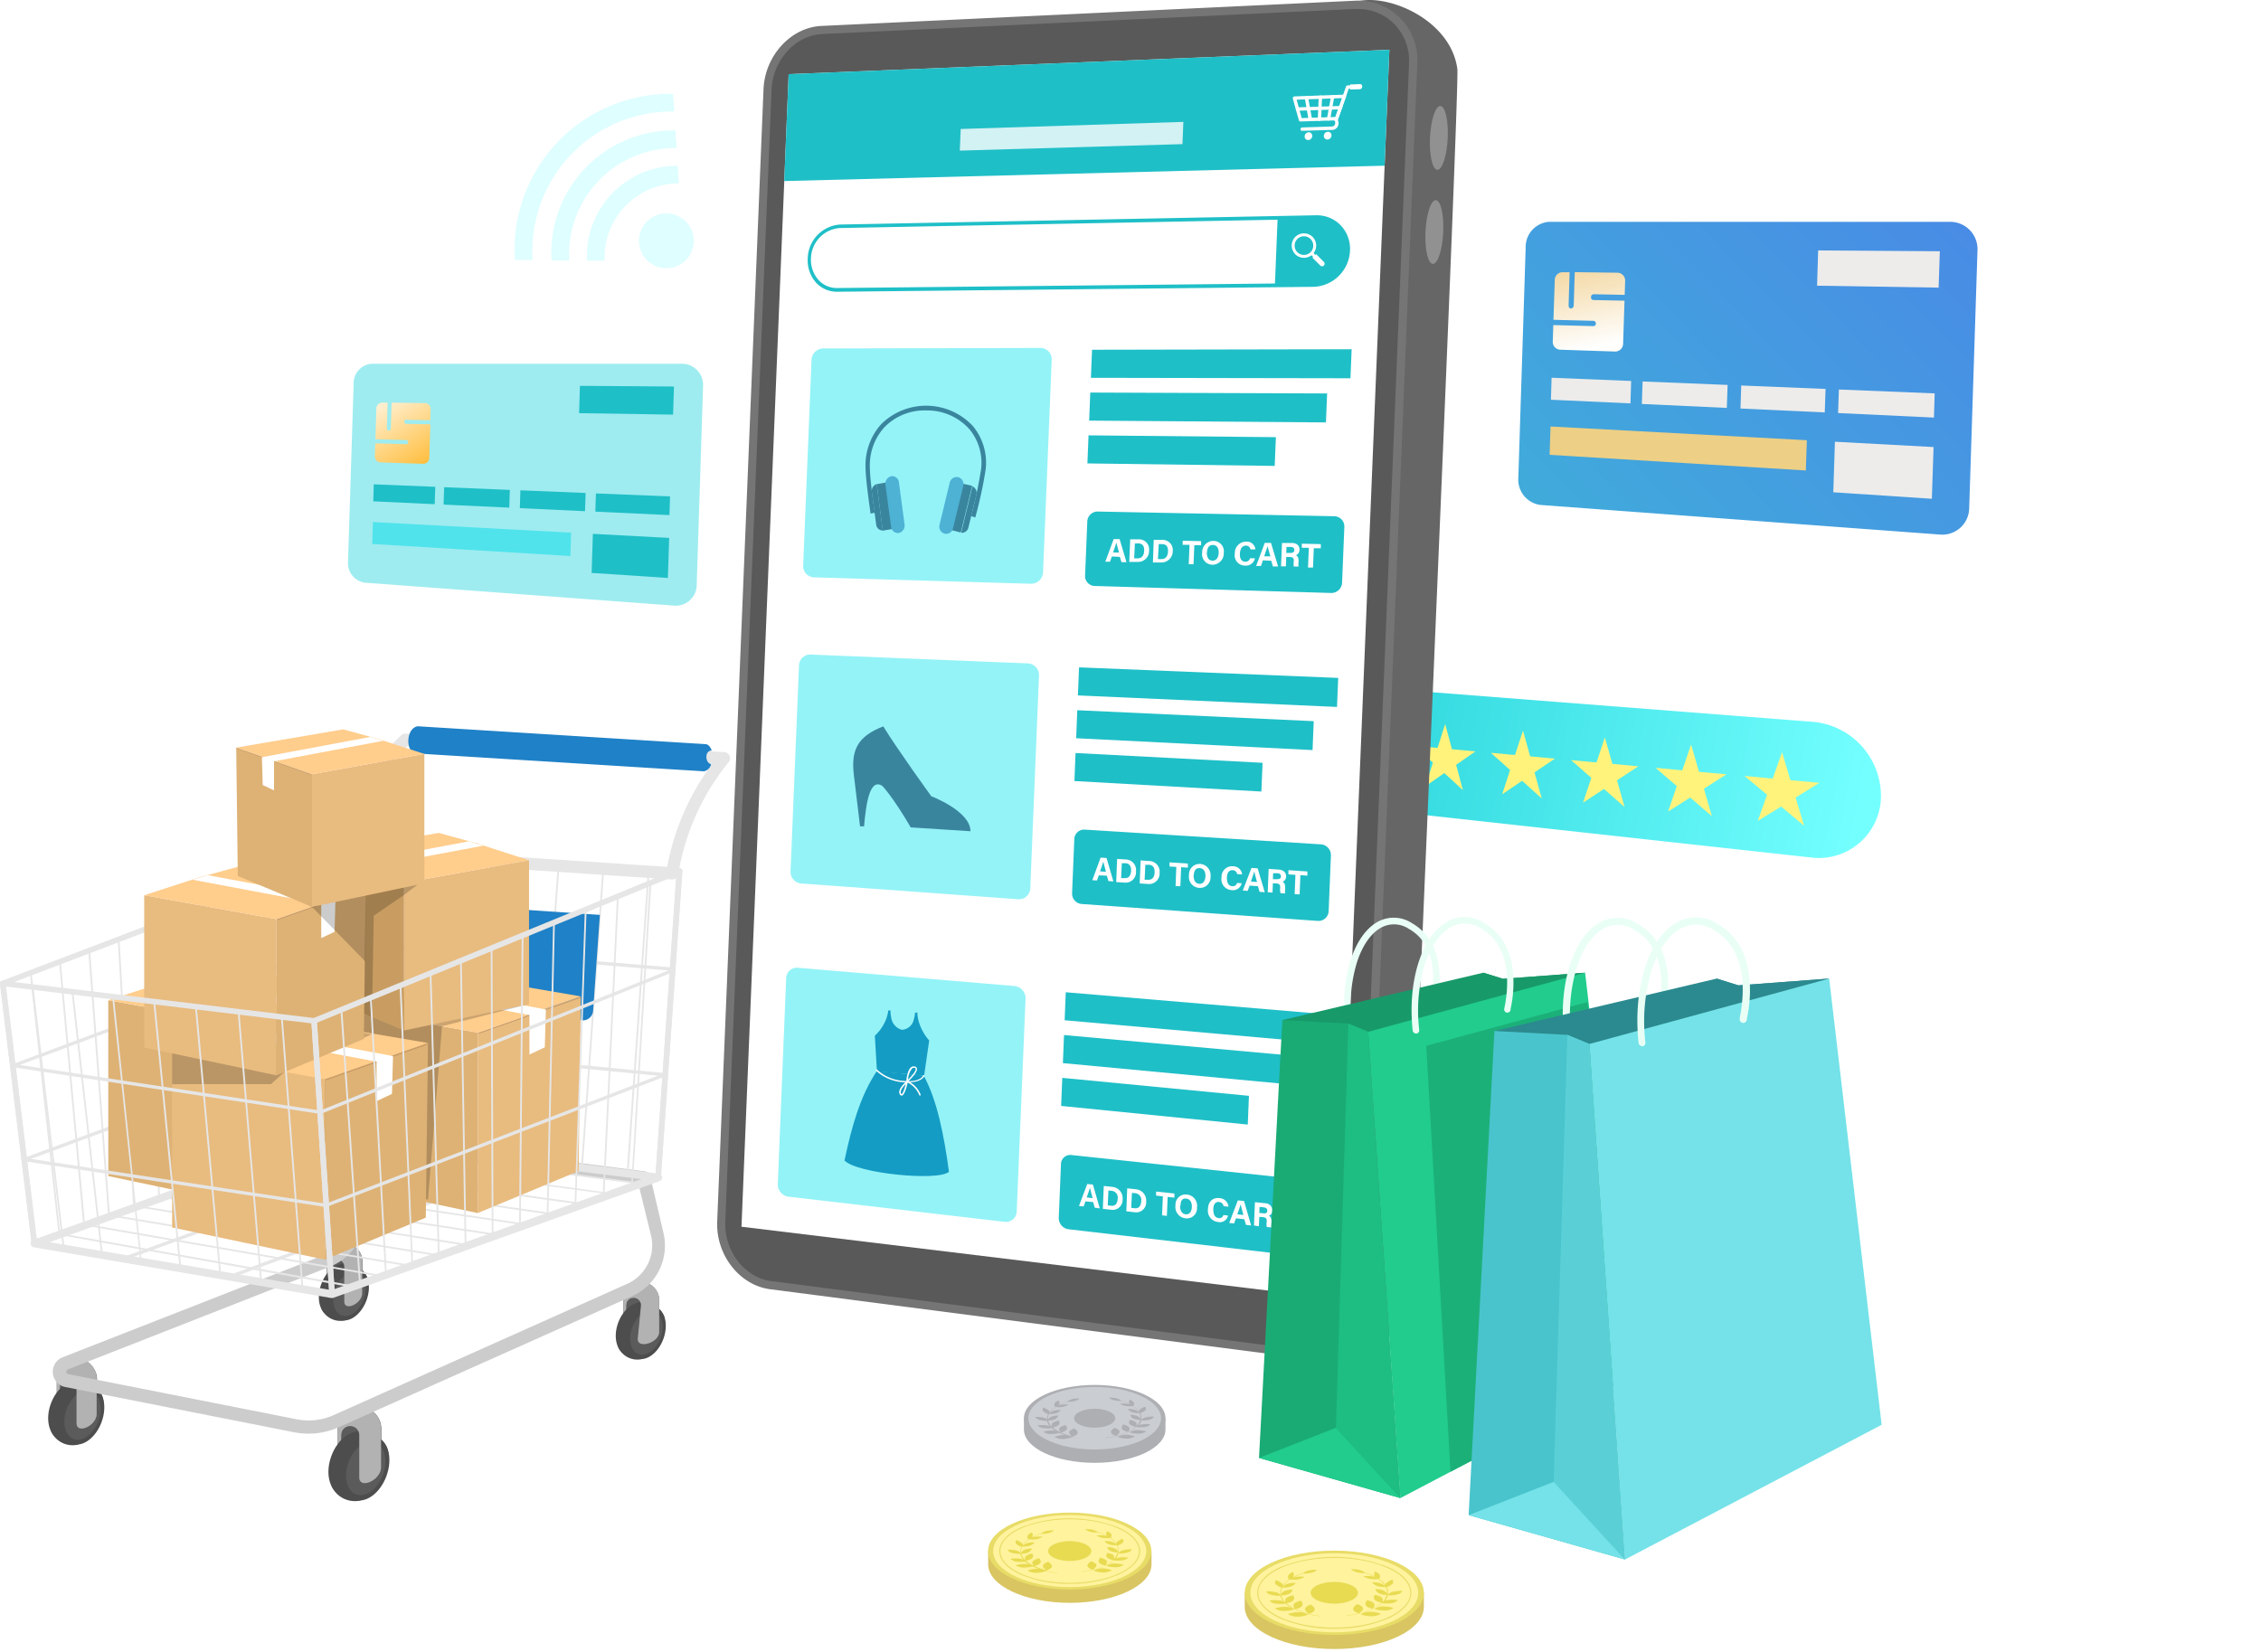 <svg xmlns="http://www.w3.org/2000/svg" xmlns:xlink="http://www.w3.org/1999/xlink" viewBox="0 0 400.28 292.59"><defs><style>.cls-1{mask:url(#mask);filter:url(#luminosity-noclip-7);}.cls-10,.cls-12,.cls-16,.cls-2,.cls-20,.cls-4,.cls-47,.cls-49,.cls-51,.cls-6,.cls-66,.cls-8{mix-blend-mode:multiply;}.cls-2{fill:url(#linear-gradient);}.cls-3{mask:url(#mask-2);filter:url(#luminosity-noclip-12);}.cls-4{fill:url(#linear-gradient-2);}.cls-5{mask:url(#mask-3);filter:url(#luminosity-noclip-8);}.cls-6{fill:url(#linear-gradient-3);}.cls-7{mask:url(#mask-4);filter:url(#luminosity-noclip-9);}.cls-8{fill:url(#linear-gradient-4);}.cls-9{mask:url(#mask-5);filter:url(#luminosity-noclip-10);}.cls-10{fill:url(#linear-gradient-5);}.cls-11{mask:url(#mask-6);filter:url(#luminosity-noclip-11);}.cls-12{fill:url(#linear-gradient-6);}.cls-13{isolation:isolate;}.cls-14{fill:#defeff;}.cls-15{mask:url(#mask-7);}.cls-16,.cls-47,.cls-49,.cls-51,.cls-66{opacity:0.5;}.cls-16{fill:url(#linear-gradient-7);}.cls-17{fill:url(#linear-gradient-8);}.cls-18{fill:#fff37c;}.cls-19{mask:url(#mask-8);}.cls-20{opacity:0.6;fill:url(#linear-gradient-9);}.cls-21{fill:#666;}.cls-22{fill:#757575;}.cls-23{fill:#595959;}.cls-24,.cls-41{fill:#fff;}.cls-25{fill:#1fbfc7;}.cls-26{fill:#d2f2f4;}.cls-27{fill:#94f3f7;}.cls-28{fill:#3a859e;}.cls-29{fill:#4db2d4;}.cls-30{fill:#149cc4;}.cls-31{fill:#e6e6e6;}.cls-32{fill:#1f81c7;}.cls-33{fill:#5b5b5b;}.cls-34{fill:#b2b2b2;}.cls-35{fill:#4d4d4d;}.cls-36{fill:#5c5c5c;}.cls-37{fill:#ccc;}.cls-38{fill:#deb275;}.cls-39{fill:#ffcd8c;}.cls-40{fill:#b38358;}.cls-41{mix-blend-mode:soft-light;}.cls-42{fill:#e8bb7f;}.cls-43{opacity:0.2;mix-blend-mode:hard-light;}.cls-44{fill:#c99d62;}.cls-45{fill:#919191;}.cls-46{mask:url(#mask-9);}.cls-47{fill:url(#linear-gradient-10);}.cls-48{mask:url(#mask-10);}.cls-49{fill:url(#linear-gradient-11);}.cls-50{mask:url(#mask-11);}.cls-51{fill:url(#linear-gradient-12);}.cls-52{fill:url(#linear-gradient-13);}.cls-53{fill:url(#linear-gradient-14);}.cls-54{fill:#edeceb;}.cls-55{fill:#edcf85;}.cls-56{fill:#9eecf0;}.cls-57{fill:url(#linear-gradient-15);}.cls-58{fill:#50e3eb;}.cls-59{fill:#d9c561;}.cls-60{fill:#e8dc68;}.cls-61{fill:#fff39e;}.cls-62{fill:#e8db52;}.cls-63{fill:#adafb3;}.cls-64{fill:#cacdd1;}.cls-65{mask:url(#mask-12);}.cls-66{fill:url(#linear-gradient-16);}.cls-67{fill:#e9fff6;}.cls-68{fill:#189969;}.cls-69{fill:#1aab75;}.cls-70{fill:#21cc8d;}.cls-71{fill:#1ebd82;}.cls-72{fill:#1cb079;}.cls-73{fill:#2b8a8f;}.cls-74{fill:#49c4cc;}.cls-75{fill:#74e2e8;}.cls-76{fill:#5ad0d6;}.cls-77{filter:url(#luminosity-noclip-6);}.cls-78{filter:url(#luminosity-noclip-5);}.cls-79{filter:url(#luminosity-noclip-4);}.cls-80{filter:url(#luminosity-noclip-3);}.cls-81{filter:url(#luminosity-noclip-2);}.cls-82{filter:url(#luminosity-noclip);}</style><filter id="luminosity-noclip" x="10.5" y="-3999.25" width="209.63" height="32766" filterUnits="userSpaceOnUse" color-interpolation-filters="sRGB"><feFlood flood-color="#fff" result="bg"/><feBlend in="SourceGraphic" in2="bg"/></filter><mask id="mask" x="10.5" y="-3999.25" width="209.63" height="32766" maskUnits="userSpaceOnUse"><g class="cls-82"/></mask><linearGradient id="linear-gradient" x1="49.43" y1="258.77" x2="197.18" y2="187.87" gradientUnits="userSpaceOnUse"><stop offset="0" stop-color="#fff"/><stop offset="1"/></linearGradient><filter id="luminosity-noclip-2" x="222.89" y="-3999.25" width="164.47" height="32766" filterUnits="userSpaceOnUse" color-interpolation-filters="sRGB"><feFlood flood-color="#fff" result="bg"/><feBlend in="SourceGraphic" in2="bg"/></filter><mask id="mask-2" x="222.89" y="-3999.25" width="164.47" height="32766" maskUnits="userSpaceOnUse"><g class="cls-81"/></mask><linearGradient id="linear-gradient-2" x1="259.53" y1="265.74" x2="391.88" y2="202.23" xlink:href="#linear-gradient"/><filter id="luminosity-noclip-3" x="135.56" y="-3999.25" width="264.72" height="32766" filterUnits="userSpaceOnUse" color-interpolation-filters="sRGB"><feFlood flood-color="#fff" result="bg"/><feBlend in="SourceGraphic" in2="bg"/></filter><mask id="mask-3" x="135.56" y="-3999.25" width="264.72" height="32766" maskUnits="userSpaceOnUse"><g class="cls-80"/></mask><linearGradient id="linear-gradient-3" x1="213.12" y1="234.49" x2="348.07" y2="166.03" xlink:href="#linear-gradient"/><filter id="luminosity-noclip-4" x="174.63" y="-3999.25" width="30.33" height="32766" filterUnits="userSpaceOnUse" color-interpolation-filters="sRGB"><feFlood flood-color="#fff" result="bg"/><feBlend in="SourceGraphic" in2="bg"/></filter><mask id="mask-4" x="174.63" y="-3999.25" width="30.33" height="32766" maskUnits="userSpaceOnUse"><g class="cls-79"/></mask><linearGradient id="linear-gradient-4" x1="179.89" y1="281.71" x2="216.66" y2="265.43" xlink:href="#linear-gradient"/><filter id="luminosity-noclip-5" x="220.01" y="-3999.25" width="33.89" height="32766" filterUnits="userSpaceOnUse" color-interpolation-filters="sRGB"><feFlood flood-color="#fff" result="bg"/><feBlend in="SourceGraphic" in2="bg"/></filter><mask id="mask-5" x="220.01" y="-3999.25" width="33.89" height="32766" maskUnits="userSpaceOnUse"><g class="cls-78"/></mask><linearGradient id="linear-gradient-5" x1="225.84" y1="288.91" x2="267.08" y2="270.66" xlink:href="#linear-gradient"/><filter id="luminosity-noclip-6" x="181.27" y="-3999.25" width="25.82" height="32766" filterUnits="userSpaceOnUse" color-interpolation-filters="sRGB"><feFlood flood-color="#fff" result="bg"/><feBlend in="SourceGraphic" in2="bg"/></filter><mask id="mask-6" x="181.27" y="-3999.25" width="25.82" height="32766" maskUnits="userSpaceOnUse"><g class="cls-77"/></mask><linearGradient id="linear-gradient-6" x1="185.71" y1="256.88" x2="217.13" y2="242.97" xlink:href="#linear-gradient"/><filter id="luminosity-noclip-7" x="10.5" y="191.83" width="209.63" height="73.73" filterUnits="userSpaceOnUse" color-interpolation-filters="sRGB"><feFlood flood-color="#fff" result="bg"/><feBlend in="SourceGraphic" in2="bg"/></filter><mask id="mask-7" x="10.5" y="191.83" width="209.63" height="73.73" maskUnits="userSpaceOnUse"><g class="cls-1"><polygon class="cls-2" points="10.5 254.84 62.7 265.56 220.12 199.48 166.18 191.83 10.5 254.84"/></g></mask><linearGradient id="linear-gradient-7" x1="49.43" y1="258.77" x2="197.18" y2="187.87" gradientUnits="userSpaceOnUse"><stop offset="0" stop-color="#0e7aa5"/><stop offset="1" stop-color="#fff"/></linearGradient><linearGradient id="linear-gradient-8" x1="270.95" y1="216.26" x2="368.83" y2="232.35" gradientTransform="matrix(1.02, -0.01, -0.02, 0.98, -41.34, -82.68)" gradientUnits="userSpaceOnUse"><stop offset="0" stop-color="#25d2d9"/><stop offset="1" stop-color="#74ffff"/></linearGradient><filter id="luminosity-noclip-8" x="135.56" y="170.54" width="264.72" height="72.64" filterUnits="userSpaceOnUse" color-interpolation-filters="sRGB"><feFlood flood-color="#fff" result="bg"/><feBlend in="SourceGraphic" in2="bg"/></filter><mask id="mask-8" x="135.56" y="170.54" width="264.72" height="72.64" maskUnits="userSpaceOnUse"><g class="cls-5"><path class="cls-6" d="M135.56,230l171-59.49,93.69,12.82L256.63,239.81a31.58,31.58,0,0,1-18.11,3.12Z"/></g></mask><linearGradient id="linear-gradient-9" x1="213.12" y1="234.49" x2="348.07" y2="166.03" xlink:href="#linear-gradient-7"/><filter id="luminosity-noclip-9" x="174.63" y="270.18" width="30.33" height="14.29" filterUnits="userSpaceOnUse" color-interpolation-filters="sRGB"><feFlood flood-color="#fff" result="bg"/><feBlend in="SourceGraphic" in2="bg"/></filter><mask id="mask-9" x="174.63" y="270.18" width="30.33" height="14.29" maskUnits="userSpaceOnUse"><g class="cls-7"><ellipse class="cls-8" cx="189.8" cy="277.32" rx="15.16" ry="7.14"/></g></mask><linearGradient id="linear-gradient-10" x1="179.89" y1="281.71" x2="216.66" y2="265.43" xlink:href="#linear-gradient-7"/><filter id="luminosity-noclip-10" x="220.01" y="275.39" width="33.89" height="17.19" filterUnits="userSpaceOnUse" color-interpolation-filters="sRGB"><feFlood flood-color="#fff" result="bg"/><feBlend in="SourceGraphic" in2="bg"/></filter><mask id="mask-10" x="220.01" y="275.39" width="33.89" height="17.19" maskUnits="userSpaceOnUse"><g class="cls-9"><ellipse class="cls-10" cx="236.95" cy="283.99" rx="16.95" ry="8.6"/></g></mask><linearGradient id="linear-gradient-11" x1="225.84" y1="288.91" x2="267.08" y2="270.66" xlink:href="#linear-gradient-7"/><filter id="luminosity-noclip-11" x="181.27" y="246.58" width="25.82" height="13.1" filterUnits="userSpaceOnUse" color-interpolation-filters="sRGB"><feFlood flood-color="#fff" result="bg"/><feBlend in="SourceGraphic" in2="bg"/></filter><mask id="mask-11" x="181.27" y="246.58" width="25.82" height="13.1" maskUnits="userSpaceOnUse"><g class="cls-11"><ellipse class="cls-12" cx="194.18" cy="253.13" rx="12.91" ry="6.55"/></g></mask><linearGradient id="linear-gradient-12" x1="185.71" y1="256.88" x2="217.13" y2="242.97" xlink:href="#linear-gradient-7"/><linearGradient id="linear-gradient-13" x1="353.18" y1="158.97" x2="533.75" y2="-21.6" gradientTransform="matrix(1, 0, -0.03, 1, -144.95, 11.79)" gradientUnits="userSpaceOnUse"><stop offset="0" stop-color="#38cad1"/><stop offset="0.28" stop-color="#3db6d7"/><stop offset="0.84" stop-color="#4b84e8"/><stop offset="1" stop-color="#4f74ed"/></linearGradient><linearGradient id="linear-gradient-14" x1="273.86" y1="17.57" x2="289.72" y2="97.49" gradientUnits="userSpaceOnUse"><stop offset="0.24" stop-color="#ebbc60"/><stop offset="0.55" stop-color="#fff"/><stop offset="0.99" stop-color="#ffbc38"/></linearGradient><linearGradient id="linear-gradient-15" x1="53.81" y1="48.91" x2="75.48" y2="83.27" xlink:href="#linear-gradient-14"/><filter id="luminosity-noclip-12" x="222.89" y="218.28" width="164.47" height="58.54" filterUnits="userSpaceOnUse" color-interpolation-filters="sRGB"><feFlood flood-color="#fff" result="bg"/><feBlend in="SourceGraphic" in2="bg"/></filter><mask id="mask-12" x="222.89" y="218.28" width="164.47" height="58.54" maskUnits="userSpaceOnUse"><g class="cls-3"><polygon class="cls-4" points="314.32 218.28 222.89 258.55 247.92 265.27 260.17 265.24 259.99 268.54 287.9 276.82 387.35 229.18 314.32 218.28"/></g></mask><linearGradient id="linear-gradient-16" x1="259.53" y1="265.74" x2="391.88" y2="202.23" xlink:href="#linear-gradient-7"/></defs><g class="cls-13"><g id="Layer_2" data-name="Layer 2"><g id="Layer_1-2" data-name="Layer 1"><circle class="cls-14" cx="117.97" cy="42.64" r="4.85"/><path class="cls-14" d="M119.36,19.75l-.21-3.12A27.55,27.55,0,0,0,91.17,46l3.12.05A24.71,24.71,0,0,1,119.36,19.75Z"/><path class="cls-14" d="M119.77,26.21l-.2-3.11a21.65,21.65,0,0,0-21.92,23l3.12,0A18.83,18.83,0,0,1,119.77,26.21Z"/><path class="cls-14" d="M120.18,32.47l-.2-3.11a16,16,0,0,0-16.06,16.81l3.12,0A13.12,13.12,0,0,1,120.18,32.47Z"/><g class="cls-15"><polygon class="cls-16" points="10.5 254.84 62.7 265.56 220.12 199.48 166.18 191.83 10.5 254.84"/></g><path class="cls-17" d="M320.55,151.83l-79.24-8.71c-5.29-.58-9.42-5.78-9.31-11.63h0c.1-5.84,4.41-10.25,9.7-9.84L321,127.82A13.21,13.21,0,0,1,333,141h0A11,11,0,0,1,320.55,151.83Z"/><polygon class="cls-18" points="255.85 128.21 257.05 132.67 261.21 133.05 257.79 135.43 258.99 139.92 255.69 136.89 252.34 139.23 253.67 135.04 250.44 132.06 254.5 132.44 255.85 128.21"/><polygon class="cls-18" points="269.63 129.36 270.89 133.93 275.27 134.33 271.67 136.77 272.94 141.38 269.47 138.26 265.94 140.65 267.34 136.35 263.94 133.3 268.21 133.69 269.63 129.36"/><polygon class="cls-18" points="284.12 130.57 285.45 135.26 290.06 135.69 286.27 138.18 287.61 142.91 283.96 139.7 280.25 142.14 281.72 137.74 278.14 134.6 282.64 135.01 284.12 130.57"/><polygon class="cls-18" points="299.39 131.84 300.79 136.67 305.65 137.11 301.66 139.66 303.07 144.52 299.22 141.22 295.31 143.71 296.86 139.2 293.09 135.96 297.82 136.4 299.39 131.84"/><polygon class="cls-18" points="315.49 133.19 316.97 138.15 322.11 138.62 317.89 141.22 319.39 146.22 315.32 142.82 311.19 145.37 312.83 140.73 308.84 137.4 313.84 137.86 315.49 133.19"/><g class="cls-19"><path class="cls-20" d="M135.56,230l171-59.49,93.69,12.82L256.63,239.81a31.58,31.58,0,0,1-18.11,3.12Z"/></g><path class="cls-21" d="M258,12.17C256.39.58,237.3-3.78,237.31,3.72L154.79,7.6c-5.36.26-9.87,5.17-10.11,11l-8,196.34c-.24,5.82,3.85,11.09,9.18,11.78l82.06,10.63a7.56,7.56,0,0,0,3,3.16C241,242,246.12,238,248.18,233a11.2,11.2,0,0,0,1.12-4.46C249.07,225.79,258.49,14.89,258,12.17Z"/><path class="cls-22" d="M230,240.42l-93.65-12.13c-5.44-.71-9.62-6.09-9.38-12l8.2-200.49c.24-5.93,4.85-11,10.33-11.21L239.8.13a10.51,10.51,0,0,1,11.11,11.19L242,230.17A10.51,10.51,0,0,1,230,240.42Z"/><path class="cls-23" d="M231.43,239.05a11,11,0,0,1-1.27-.08L136.5,226.84c-4.67-.61-8.31-5.33-8.1-10.51l8.2-200.49c.22-5.19,4.22-9.59,8.93-9.81l94.34-4.44h.47a9,9,0,0,1,6.58,2.75,9.32,9.32,0,0,1,2.53,6.93L240.5,230.11A9.07,9.07,0,0,1,231.43,239.05Z"/><polygon class="cls-24" points="236.92 230.03 131.27 217.22 139.62 13.13 245.97 8.82 236.92 230.03"/><polygon class="cls-25" points="245.13 29.34 138.84 32.06 139.62 13.13 245.97 8.82 245.13 29.34"/><path class="cls-24" d="M236.64,21.31l-6.42.2a.27.27,0,0,1-.27-.2l-1.07-3.84a.33.33,0,0,1,.06-.27.28.28,0,0,1,.24-.13l8.88-.31a.26.26,0,0,1,.23.11.29.29,0,0,1,0,.27l-1.4,3.95A.33.33,0,0,1,236.64,21.31Zm-6.19-.4,6-.2,1.18-3.34-8.08.28Z"/><path class="cls-24" d="M236,23l-5.47.16a.27.27,0,0,1-.29-.29.32.32,0,0,1,.31-.3l5.26-.17a.58.58,0,0,0,.57-.53c0-.23,0-.47-.2-.53l2.11-6a.32.32,0,0,1,.29-.22l1.93-.07a.28.28,0,0,1,.28.29.32.32,0,0,1-.31.31l-1.71.06-1.93,5.55A1.2,1.2,0,0,1,236,23Z"/><path class="cls-24" d="M232.32,24.09a.75.75,0,0,1-.71.71.62.62,0,0,1-.64-.67.75.75,0,0,1,.7-.71A.64.64,0,0,1,232.32,24.09Z"/><path class="cls-24" d="M235.72,24a.74.74,0,0,1-.7.71.62.62,0,0,1-.65-.67.74.74,0,0,1,.7-.71A.62.62,0,0,1,235.72,24Z"/><path class="cls-24" d="M233.58,21.4a.27.27,0,0,1-.28-.29l.16-3.89a.31.31,0,0,1,.3-.31.27.27,0,0,1,.29.29l-.16,3.9A.32.32,0,0,1,233.58,21.4Z"/><path class="cls-24" d="M231.94,21.46a.27.27,0,0,1-.27-.23L231,17.37a.33.33,0,0,1,.23-.37.28.28,0,0,1,.35.22l.7,3.86a.33.33,0,0,1-.23.37Z"/><path class="cls-24" d="M235.15,21.35h0a.27.27,0,0,1-.23-.33l.71-3.92a.34.34,0,0,1,.35-.27.27.27,0,0,1,.23.33l-.71,3.93A.32.32,0,0,1,235.15,21.35Z"/><path class="cls-24" d="M237.34,19.36l-7.65.25a.27.27,0,0,1-.28-.29.33.33,0,0,1,.31-.31l7.64-.25a.27.27,0,0,1,.28.29A.32.32,0,0,1,237.34,19.36Z"/><path class="cls-24" d="M240.77,15.8l-1.74.06,0-.9,1.74-.07a.37.37,0,0,1,.39.4v.08A.45.45,0,0,1,240.77,15.8Z"/><polygon class="cls-26" points="209.34 25.52 169.92 26.67 170.08 22.84 209.5 21.58 209.34 25.52"/><path class="cls-25" d="M148.17,51.66a5,5,0,0,1-3.63-1.54A5.91,5.91,0,0,1,143,45.76a6.14,6.14,0,0,1,5.72-6L233,38.12a5.82,5.82,0,0,1,4.32,1.75A6,6,0,0,1,239,44.38a6.69,6.69,0,0,1-6.5,6.41v0l-84.3.87Zm85-12.89H233l-84.34,1.61a5.51,5.51,0,0,0-5.09,5.41A5.29,5.29,0,0,0,145,49.67,4.36,4.36,0,0,0,148.21,51l84.31-.87a6,6,0,0,0,5.86-5.78,5.42,5.42,0,0,0-1.51-4A5.21,5.21,0,0,0,233.13,38.77Z"/><path class="cls-25" d="M232.52,50.47l-6.82.07.49-12,6.82-.13a5.57,5.57,0,0,1,5.69,5.92h0A6.39,6.39,0,0,1,232.52,50.47Z"/><path class="cls-27" d="M182.53,103.37,144,102.23a2,2,0,0,1-1.81-2.13l1.48-36.33a2.1,2.1,0,0,1,2-2.07l38.58-.09a2,2,0,0,1,1.94,2.14l-1.53,37.54A2.12,2.12,0,0,1,182.53,103.37Z"/><polygon class="cls-25" points="193.33 61.93 193.13 66.9 239.08 66.98 239.29 61.84 193.33 61.93"/><polygon class="cls-25" points="193.02 69.51 192.82 74.48 234.74 74.8 234.95 69.67 193.02 69.51"/><polygon class="cls-25" points="192.71 77.09 192.51 82.06 225.67 82.5 225.88 77.41 192.71 77.09"/><path class="cls-25" d="M235.67,105l-41.91-1.24a1.76,1.76,0,0,1-1.66-1.88l.39-9.51a1.83,1.83,0,0,1,1.81-1.79l41.92.83A1.82,1.82,0,0,1,238,93.28l-.4,9.84A1.9,1.9,0,0,1,235.67,105Z"/><path class="cls-24" d="M196.84,98.54l-.33.92-.83,0,1.48-4,1.05,0,1.22,4.09-.89,0-.28-.94Zm1.27-.69c-.24-.86-.39-1.41-.47-1.78h0c-.11.4-.33,1-.58,1.75Z"/><path class="cls-24" d="M200.09,95.5l1.54,0a1.78,1.78,0,0,1,1.8,2,1.94,1.94,0,0,1-2,2l-1.51,0Zm.7,3.37h.63c.75,0,1.11-.55,1.14-1.34s-.26-1.28-1-1.3l-.64,0Z"/><path class="cls-24" d="M204.25,95.6l1.56,0a1.79,1.79,0,0,1,1.81,2,2,2,0,0,1-2,2l-1.51,0ZM205,99l.64,0c.75,0,1.11-.56,1.14-1.35s-.26-1.28-1-1.3l-.64,0Z"/><path class="cls-24" d="M210.59,96.47l-1.21,0,0-.72,3.26.07,0,.73-1.2,0-.14,3.36-.85,0Z"/><path class="cls-24" d="M216.65,97.92a2,2,0,0,1-2,2.08,1.86,1.86,0,0,1-1.82-2.16,2,2,0,0,1,2-2.06A1.85,1.85,0,0,1,216.65,97.92Zm-3-.08c0,.81.28,1.42,1,1.44s1.07-.63,1.1-1.37-.25-1.39-1-1.41S213.71,97.05,213.68,97.84Z"/><path class="cls-24" d="M222.17,98.86a1.63,1.63,0,0,1-1.78,1.29A1.81,1.81,0,0,1,218.61,98a2,2,0,0,1,2-2.09,1.51,1.51,0,0,1,1.64,1.37l-.87,0a.77.77,0,0,0-.82-.66c-.72,0-1,.64-1.05,1.39s.18,1.43.95,1.45a.82.82,0,0,0,.85-.61Z"/><path class="cls-24" d="M223.58,99.22l-.34,1-.86,0,1.53-4.09,1.1,0,1.26,4.17-.92,0-.29-1Zm1.32-.7c-.25-.88-.41-1.44-.49-1.81h0c-.12.4-.34,1-.6,1.79Z"/><path class="cls-24" d="M227.71,98.63l-.06,1.65-.86,0,.17-4.13,1.78,0c.88,0,1.34.52,1.31,1.17a1,1,0,0,1-.63,1c.2.08.5.3.47,1v.2a3.28,3.28,0,0,0,0,.79l-.84,0a3.05,3.05,0,0,1,0-.93v-.06c0-.45-.09-.67-.74-.69Zm0-.72.74,0c.48,0,.67-.17.69-.51s-.2-.54-.63-.55l-.75,0Z"/><path class="cls-24" d="M231.71,97l-1.24,0,0-.73,3.36.08,0,.73-1.24,0-.14,3.42-.88,0Z"/><path class="cls-28" d="M172.66,91.63l-.74-.25a81.15,81.15,0,0,0,1.77-8.3,9.38,9.38,0,0,0-2-7A10,10,0,0,0,164,72.68a9.88,9.88,0,0,0-7.45,3A10,10,0,0,0,154,82.79c0,2.27.86,8,.87,8l-.76.15c0-.24-.86-5.83-.88-8.15A10.92,10.92,0,0,1,156,75.11a11.31,11.31,0,0,1,16.26.36,10.19,10.19,0,0,1,2.24,7.66A75.4,75.4,0,0,1,172.66,91.63Z"/><path class="cls-28" d="M154.35,87.14l.77,5.78a1.13,1.13,0,0,0,1.16,1l-1.07-8.21A1.28,1.28,0,0,0,154.35,87.14Z"/><path class="cls-28" d="M156.42,93.94l2.18-.39-1.09-8.24-2.18.4-.12,0L156.28,94Z"/><path class="cls-29" d="M159.14,94.37h0a1.2,1.2,0,0,1-1.38-1.08l-1-7.44a1.36,1.36,0,0,1,1-1.52h0a1.2,1.2,0,0,1,1.38,1.07l1,7.46A1.33,1.33,0,0,1,159.14,94.37Z"/><path class="cls-28" d="M172.87,87.55l-1.41,5.79a1.2,1.2,0,0,1-1.3,1l2-8.21A1.25,1.25,0,0,1,172.87,87.55Z"/><path class="cls-28" d="M170,94.27l-2.17-.55,2-8.21L172,86l.12,0-2,8.21Z"/><path class="cls-29" d="M167.22,94.5h0a1.26,1.26,0,0,0,1.51-1l1.8-7.42a1.3,1.3,0,0,0-.89-1.59h0a1.28,1.28,0,0,0-1.51,1l-1.79,7.41A1.29,1.29,0,0,0,167.22,94.5Z"/><path class="cls-27" d="M180.24,159.23l-38.46-2.79a2.07,2.07,0,0,1-1.82-2.21l1.49-36.33a2,2,0,0,1,2-2L182,117.47a2.08,2.08,0,0,1,1.94,2.22l-1.54,37.54A2,2,0,0,1,180.24,159.23Z"/><polygon class="cls-25" points="191.03 118.17 190.83 123.14 236.7 125.18 236.91 120.04 191.03 118.17"/><polygon class="cls-25" points="190.72 125.76 190.52 130.72 232.37 132.82 232.58 127.7 190.72 125.76"/><polygon class="cls-25" points="190.41 133.34 190.21 138.3 223.31 140.16 223.52 135.07 190.41 133.34"/><path class="cls-25" d="M233.29,163.07l-41.83-3a1.85,1.85,0,0,1-1.66-1.95l.39-9.51a1.74,1.74,0,0,1,1.81-1.71l41.85,2.61a1.91,1.91,0,0,1,1.77,2l-.4,9.84A1.81,1.81,0,0,1,233.29,163.07Z"/><path class="cls-24" d="M194.53,155l-.33.91-.82-.05,1.47-4,1.05.07,1.21,4.15-.88-.07-.28-.95Zm1.27-.63c-.24-.88-.39-1.43-.47-1.8h0c-.11.39-.33,1-.58,1.73Z"/><path class="cls-24" d="M197.77,152.09l1.55.1a1.86,1.86,0,0,1,1.79,2.1,1.84,1.84,0,0,1-2,2l-1.5-.1Zm.71,3.4.63,0c.74.06,1.1-.5,1.13-1.29s-.26-1.3-1-1.35l-.64,0Z"/><path class="cls-24" d="M201.93,152.36l1.55.1a1.89,1.89,0,0,1,1.81,2.12,1.85,1.85,0,0,1-2,1.95l-1.52-.1Zm.71,3.42.63,0c.75.05,1.11-.51,1.14-1.3s-.26-1.3-1-1.35l-.64,0Z"/><path class="cls-24" d="M208.25,153.51l-1.2-.08,0-.73,3.25.22,0,.72-1.19-.08-.14,3.36-.85,0Z"/><path class="cls-24" d="M214.31,155.22a1.87,1.87,0,0,1-2,2,1.94,1.94,0,0,1-1.81-2.24,1.87,1.87,0,0,1,2-2A2,2,0,0,1,214.31,155.22Zm-3-.2c0,.8.28,1.43,1,1.48s1.07-.59,1.1-1.33-.26-1.4-1-1.45S211.37,154.22,211.34,155Z"/><path class="cls-24" d="M219.82,156.4a1.56,1.56,0,0,1-1.78,1.21,1.9,1.9,0,0,1-1.78-2.22,1.87,1.87,0,0,1,2-2,1.61,1.61,0,0,1,1.64,1.45l-.87-.06a.84.84,0,0,0-.82-.7c-.72,0-1,.6-1,1.35s.18,1.44.95,1.5a.79.79,0,0,0,.85-.58Z"/><path class="cls-24" d="M221.23,156.82l-.35.93-.86-.06,1.54-4,1.09.07,1.26,4.23-.92-.07-.29-1Zm1.31-.64c-.25-.9-.41-1.47-.49-1.85h0c-.11.4-.34,1-.59,1.77Z"/><path class="cls-24" d="M225.35,156.4l-.07,1.65-.85-.06.17-4.13,1.78.12c.88.06,1.33.58,1.31,1.22a1,1,0,0,1-.63.94c.2.1.49.33.46,1.07v.21a3.33,3.33,0,0,0,0,.79l-.83-.06a2.75,2.75,0,0,1-.05-.94v-.06c0-.45-.08-.67-.73-.72Zm0-.72.74,0c.47,0,.67-.14.68-.48s-.19-.55-.62-.58l-.76,0Z"/><path class="cls-24" d="M229.34,154.91l-1.24-.08,0-.74,3.36.22,0,.74-1.24-.08-.14,3.41-.88-.06Z"/><path class="cls-28" d="M171.81,147.19c0-3.57-6.94-6.2-6.94-6.2s-6-8.28-8.5-12.37c-4.55,1.77-5.71,4.18-5.22,8.5,2.25-2,5.81,2.09,10.08,9.39Z"/><path class="cls-28" d="M151.15,137.12l1.11,9.2.71,0c.37-4.09,1-8.72,3.33-7.1C156.45,135.59,151.22,135.3,151.15,137.12Z"/><path class="cls-27" d="M177.91,216.36l-38.4-4.47a2.18,2.18,0,0,1-1.81-2.29l1.48-36.33a1.9,1.9,0,0,1,2-1.91l38.44,3.24a2.19,2.19,0,0,1,1.94,2.31L180,214.45A1.91,1.91,0,0,1,177.91,216.36Z"/><polygon class="cls-25" points="188.68 175.7 188.48 180.66 234.26 184.71 234.47 179.57 188.68 175.7"/><polygon class="cls-25" points="188.37 183.28 188.17 188.25 229.94 192.17 230.15 187.05 188.37 183.28"/><polygon class="cls-25" points="188.06 190.86 187.86 195.83 220.9 199.13 221.11 194.04 188.06 190.86"/><path class="cls-25" d="M230.86,222.51l-41.76-4.85a2,2,0,0,1-1.66-2l.39-9.51a1.64,1.64,0,0,1,1.81-1.63l41.77,4.43a2,2,0,0,1,1.78,2.09l-.4,9.83A1.72,1.72,0,0,1,230.86,222.51Z"/><path class="cls-24" d="M192.17,212.73l-.33.9-.82-.09,1.47-3.89,1,.11,1.21,4.2-.89-.1-.28-1Zm1.26-.57c-.24-.89-.39-1.46-.47-1.83h0c-.11.39-.33,1-.58,1.71Z"/><path class="cls-24" d="M195.41,210l1.54.17a2,2,0,0,1,1.79,2.18,1.76,1.76,0,0,1-2,1.87l-1.5-.17Zm.7,3.44.63.07c.74.08,1.1-.46,1.13-1.25a1.19,1.19,0,0,0-1-1.39l-.64-.07Z"/><path class="cls-24" d="M199.56,210.42l1.55.17a2,2,0,0,1,1.8,2.2,1.76,1.76,0,0,1-2,1.87l-1.51-.17Zm.7,3.45.64.08c.74.08,1.1-.47,1.14-1.26a1.21,1.21,0,0,0-1-1.4l-.64-.07Z"/><path class="cls-24" d="M205.87,211.84l-1.2-.13,0-.72,3.24.35,0,.73-1.19-.13-.14,3.36-.85-.1Z"/><path class="cls-24" d="M211.91,213.83a1.78,1.78,0,0,1-2,1.9,2,2,0,0,1-1.8-2.32,1.78,1.78,0,0,1,2-1.89A2,2,0,0,1,211.91,213.83Zm-3-.34c0,.8.28,1.45,1,1.53s1.06-.55,1.09-1.28-.25-1.42-1-1.5S209,212.69,209,213.49Z"/><path class="cls-24" d="M217.41,215.24a1.47,1.47,0,0,1-1.77,1.14,2,2,0,0,1-1.78-2.3c0-1.13.71-2.07,2-1.93a1.69,1.69,0,0,1,1.63,1.52l-.87-.09a.86.86,0,0,0-.82-.74c-.71-.08-1,.56-1,1.31s.18,1.45.95,1.54a.73.73,0,0,0,.84-.54Z"/><path class="cls-24" d="M218.82,215.73l-.35.91-.85-.09,1.53-4,1.09.12L221.5,217l-.92-.11-.29-1Zm1.31-.59c-.25-.91-.41-1.48-.49-1.87h0c-.11.4-.34,1-.59,1.75Z"/><path class="cls-24" d="M222.94,215.48l-.07,1.66L222,217l.17-4.13,1.78.19a1.29,1.29,0,0,1,1.31,1.29.94.94,0,0,1-.63.92c.2.1.49.34.46,1.09v.2a3.28,3.28,0,0,0,0,.79l-.83-.09a2.78,2.78,0,0,1,0-.94v-.06c0-.45-.09-.68-.74-.75Zm0-.71.74.08c.47.05.67-.11.68-.45s-.19-.56-.62-.61l-.75-.08Z"/><path class="cls-24" d="M226.92,214.17l-1.24-.14,0-.73,3.35.37,0,.73-1.23-.13-.14,3.41-.88-.1Z"/><path class="cls-30" d="M162.65,180.89a6.59,6.59,0,0,1-.25-1.59l-.4,0a5.87,5.87,0,0,1-.23,1.24,2.28,2.28,0,0,1-2.08,1.81,2.57,2.57,0,0,1-1.91-2.17,5.8,5.8,0,0,1-.13-1.26l-.39,0a6.59,6.59,0,0,1-.38,1.53,7.74,7.74,0,0,1-2,2.94l.37,6.31,4,.39.35,0,4,.39.9-6.24A8.78,8.78,0,0,1,162.65,180.89Z"/><path class="cls-30" d="M168,207.49c-1.87,1.72-16.4.29-18.49-2,1.22-5.8,2.74-11.37,5.72-15.83l8.3.81C165.9,194.8,167.11,200.91,168,207.49Z"/><path class="cls-24" d="M160.9,191.64c-.27,0-.55,0-.87,0a7.84,7.84,0,0,1-4.95-2.06.14.14,0,0,1,0-.18.13.13,0,0,1,.19,0,7.64,7.64,0,0,0,4.78,2c2.9.29,3.35-.93,3.35-.94a.14.14,0,0,1,.17-.08.13.13,0,0,1,.08.16C163.64,190.52,163.25,191.64,160.9,191.64Z"/><path class="cls-24" d="M159.61,194a.36.36,0,0,1-.29-.19c-.57-.85,1-2.21,1.19-2.36l.29-.25-.08.38c-.12.54-.54,2.32-1.05,2.42Zm.76-2.07c-.49.49-1.13,1.29-.83,1.74,0,.05.06.07.08.07C159.82,193.67,160.14,192.81,160.37,191.9Z"/><path class="cls-24" d="M160.44,191.83l0-.32c0-.08.14-2,.87-2.54a.74.74,0,0,1,.63-.12.46.46,0,0,1,.39.34c.18.71-1.48,2.25-1.67,2.42Zm1.33-2.75a.5.5,0,0,0-.28.1,3.41,3.41,0,0,0-.73,2c.65-.64,1.44-1.56,1.34-1.94,0-.05,0-.11-.2-.15Z"/><path class="cls-24" d="M162.87,194a.13.13,0,0,1-.12-.08,4.26,4.26,0,0,0-2.2-2.29.14.14,0,0,1-.08-.17.12.12,0,0,1,.17-.07,4.41,4.41,0,0,1,2.35,2.44.13.13,0,0,1-.08.16Z"/><path class="cls-31" d="M119,155.73H119L62.78,152a1.08,1.08,0,0,1-1-1.32c2.4-10.44,5.43-17.15,9.29-20.52a1.08,1.08,0,0,1,.77-.26l56.41,3.28a1.08,1.08,0,0,1,.77,1.76,42,42,0,0,0-8.94,19.88A1.08,1.08,0,0,1,119,155.73Zm-54.82-5.8,53.93,3.57a43.94,43.94,0,0,1,8-18.28l-53.9-3.13C69,135.08,66.34,141.07,64.2,149.93Z"/><path class="cls-32" d="M126,132.91c-.18-.54-.53-1.09-1.06-1.14l-51-3.17c-2.15.38-2.15,4.69-.29,4.81l51,3.17a1.72,1.72,0,0,0,1.26-1.3C124.89,135.24,124.63,132.93,126,132.91Z"/><path class="cls-33" d="M63.65,263.75h0a3.88,3.88,0,0,1-3.86-3.86V253a3.88,3.88,0,0,1,3.86-3.87h0A3.87,3.87,0,0,1,67.51,253v6.89A3.87,3.87,0,0,1,63.65,263.75Z"/><polygon class="cls-34" points="59.79 253 59.79 262.08 60.4 261.65 60.4 252.26 59.79 253"/><path class="cls-35" d="M62.9,253.56a5,5,0,0,1,5.52,2.57c1.75,3.46-3.45,9.36-4.74,9.6a4.54,4.54,0,0,1-4.85-2.31C57.69,261.16,60,254.79,62.9,253.56Z"/><ellipse class="cls-35" cx="62.33" cy="259.17" rx="5.86" ry="3.9" transform="translate(-202.3 227.13) rotate(-69.58)"/><ellipse class="cls-35" cx="64.75" cy="260.07" rx="5.86" ry="3.9" transform="translate(-201.57 229.98) rotate(-69.58)"/><ellipse class="cls-33" cx="64.75" cy="260.07" rx="4.89" ry="3.25" transform="translate(-201.57 229.98) rotate(-69.58)"/><path class="cls-33" d="M58.26,252.77h0v-.13A.57.57,0,0,0,58.26,252.77Z"/><path class="cls-34" d="M63.65,249.13h0a3.84,3.84,0,0,0-3.86,3.8l.61,1.19a1.6,1.6,0,0,1,3.2,0l0,7.49c0,2.11,3.68.62,3.86-1.66v-7A3.84,3.84,0,0,0,63.65,249.13Z"/><rect class="cls-36" x="10.05" y="240.53" width="7.12" height="13.47" rx="3.56"/><polygon class="cls-34" points="10.05 244.09 10.05 252.46 10.61 252.06 10.61 243.41 10.05 244.09"/><path class="cls-35" d="M12.91,244.6A4.62,4.62,0,0,1,18,247c1.62,3.19-3.17,8.62-4.36,8.84a4.19,4.19,0,0,1-4.47-2.13C8.11,251.61,10.24,245.74,12.91,244.6Z"/><ellipse class="cls-35" cx="12.38" cy="249.77" rx="5.4" ry="3.59" transform="translate(-226.01 174.21) rotate(-69.58)"/><ellipse class="cls-35" cx="14.61" cy="250.6" rx="5.4" ry="3.59" transform="translate(-225.34 176.84) rotate(-69.58)"/><ellipse class="cls-33" cx="14.61" cy="250.6" rx="4.51" ry="3" transform="translate(-225.34 176.84) rotate(-69.58)"/><path class="cls-33" d="M8.64,243.88h0v-.12A.5.5,0,0,0,8.64,243.88Z"/><path class="cls-34" d="M13.6,240.53h0a3.54,3.54,0,0,0-3.55,3.5l.56,1.1a1.47,1.47,0,1,1,2.94,0l0,6.89c0,1.95,3.39.58,3.56-1.52V244A3.54,3.54,0,0,0,13.6,240.53Z"/><path class="cls-36" d="M61,232.21h0A3.19,3.19,0,0,1,57.79,229v-5.67A3.19,3.19,0,0,1,61,220.19h0a3.18,3.18,0,0,1,3.17,3.17V229A3.19,3.19,0,0,1,61,232.21Z"/><polygon class="cls-34" points="57.79 223.36 57.79 230.83 58.3 230.48 58.3 222.76 57.79 223.36"/><path class="cls-35" d="M60.35,223.82a4.11,4.11,0,0,1,4.53,2.12c1.44,2.85-2.83,7.7-3.89,7.89a3.74,3.74,0,0,1-4-1.9C56.07,230.07,58,224.84,60.35,223.82Z"/><ellipse class="cls-35" cx="59.88" cy="228.44" rx="4.82" ry="3.2" transform="translate(-175.09 204.83) rotate(-69.57)"/><ellipse class="cls-35" cx="61.87" cy="229.18" rx="4.82" ry="3.2" transform="translate(-174.49 207.18) rotate(-69.58)"/><ellipse class="cls-33" cx="61.87" cy="229.18" rx="4.02" ry="2.68" transform="translate(-174.49 207.18) rotate(-69.58)"/><path class="cls-33" d="M56.54,223.18h0v-.11A.43.43,0,0,0,56.54,223.18Z"/><path class="cls-34" d="M61,220.19h0a3.16,3.16,0,0,0-3.18,3.12l.51,1a1.31,1.31,0,1,1,2.62,0l0,6.16c0,1.73,3,.51,3.17-1.37v-5.77A3.15,3.15,0,0,0,61,220.19Z"/><path class="cls-36" d="M113.53,239.05h0a3.18,3.18,0,0,1-3.18-3.17v-5.67a3.19,3.19,0,0,1,3.18-3.17h0a3.18,3.18,0,0,1,3.17,3.17v5.67A3.18,3.18,0,0,1,113.53,239.05Z"/><polygon class="cls-34" points="110.35 230.21 110.35 237.68 110.86 237.32 110.86 229.6 110.35 230.21"/><path class="cls-35" d="M112.91,230.67a4.11,4.11,0,0,1,4.53,2.12c1.44,2.85-2.83,7.7-3.89,7.89a3.73,3.73,0,0,1-4-1.9C108.63,236.92,110.52,231.69,112.91,230.67Z"/><ellipse class="cls-35" cx="112.44" cy="235.29" rx="4.82" ry="3.2" transform="translate(-147.29 258.54) rotate(-69.57)"/><ellipse class="cls-35" cx="114.43" cy="236.03" rx="4.82" ry="3.2" transform="translate(-146.69 260.89) rotate(-69.58)"/><ellipse class="cls-33" cx="114.43" cy="236.03" rx="4.02" ry="2.68" transform="translate(-146.69 260.89) rotate(-69.58)"/><path class="cls-33" d="M109.09,230h0v-.1S109.09,230,109.09,230Z"/><path class="cls-34" d="M113.53,227h0a3.16,3.16,0,0,0-3.18,3.12l.51,1a1.31,1.31,0,1,1,2.62,0l-.58,6c0,1.74,3.65.71,3.8-1.17v-5.77A3.15,3.15,0,0,0,113.53,227Z"/><path class="cls-37" d="M54.6,253.86a14.07,14.07,0,0,1-2.57-.25l-40.46-8a2.76,2.76,0,0,1-.47-5.28l46.49-18.19a7.46,7.46,0,0,0,4.59-8.39L59.82,202a1.16,1.16,0,0,1,1.29-1.38l53,6.78a1.15,1.15,0,0,1,1,.89l2.37,10.12a9.79,9.79,0,0,1-5.54,11.09L60,252.71A13.15,13.15,0,0,1,54.6,253.86Zm7.82-50.77,2,10.2a9.76,9.76,0,0,1-6,11L12,242.5a.43.43,0,0,0,.08.82l40.46,8a10.75,10.75,0,0,0,6.52-.74l52-23.26a7.45,7.45,0,0,0,4.22-8.43L113,209.55Z"/><path class="cls-31" d="M116.52,209h-.06l-57.83-7.14a.5.5,0,0,1-.43-.53L62,150.48a.5.5,0,0,1,.52-.46l57.84,3.73a.46.46,0,0,1,.34.16.48.48,0,0,1,.12.36L117,208.49a.51.51,0,0,1-.17.35A.52.52,0,0,1,116.52,209Zm-57.31-8.06,56.86,7,3.69-53.21L62.91,151Z"/><rect class="cls-31" x="89.87" y="140.21" width="0.59" height="58.04" transform="translate(-85.87 245.26) rotate(-85.31)"/><rect class="cls-31" x="88.55" y="158.47" width="0.59" height="58.13" transform="translate(-106.26 258.22) rotate(-84.56)"/><path class="cls-31" d="M64.42,202.17h0a.17.17,0,0,1-.15-.17l4.23-51.18a.16.16,0,1,1,.31,0L64.58,202A.17.17,0,0,1,64.42,202.17Z"/><path class="cls-31" d="M71.88,203.09h0a.16.16,0,0,1-.14-.17l4.15-51.61a.15.15,0,0,1,.17-.14.16.16,0,0,1,.15.17L72,202.94A.15.15,0,0,1,71.88,203.09Z"/><path class="cls-31" d="M79.46,204h0a.16.16,0,0,1-.15-.17l4.08-52.05a.15.15,0,0,1,.17-.14.15.15,0,0,1,.14.16l-4.07,52A.16.16,0,0,1,79.46,204Z"/><path class="cls-31" d="M87.17,205h0a.15.15,0,0,1-.15-.17l4-52.49a.16.16,0,0,1,.17-.15.15.15,0,0,1,.14.17l-4,52.5A.15.15,0,0,1,87.17,205Z"/><path class="cls-31" d="M95,206h0a.16.16,0,0,1-.15-.17l3.92-52.95a.16.16,0,0,1,.17-.14.15.15,0,0,1,.14.17l-3.91,52.95A.16.16,0,0,1,95,206Z"/><path class="cls-31" d="M103,206.94h0a.16.16,0,0,1-.14-.17l3.83-53.41a.16.16,0,0,1,.17-.15.15.15,0,0,1,.14.17l-3.83,53.41A.15.15,0,0,1,103,206.94Z"/><path class="cls-31" d="M111.1,208h0a.17.17,0,0,1-.15-.17l3.75-53.89a.15.15,0,0,1,.16-.14.15.15,0,0,1,.15.16l-3.74,53.89A.17.17,0,0,1,111.1,208Z"/><path class="cls-32" d="M103.05,180.68l-27.29-2.36a1.83,1.83,0,0,1-1.67-2l1.25-16.42L106.2,162,105,179A1.82,1.82,0,0,1,103.05,180.68Z"/><path class="cls-31" d="M10.52,218.76a.15.15,0,0,1-.15-.14L5.28,172.27a.16.16,0,1,1,.32,0l5.08,46.36a.15.15,0,0,1-.14.17Z"/><path class="cls-31" d="M14.91,217.19a.16.16,0,0,1-.16-.14l-4.3-46.75a.15.15,0,0,1,.14-.17.16.16,0,0,1,.17.14L15.07,217a.17.17,0,0,1-.15.17Z"/><path class="cls-31" d="M19.31,215.61a.15.15,0,0,1-.15-.15l-3.53-47.14a.16.16,0,0,1,.15-.17.16.16,0,0,1,.17.14l3.52,47.15a.16.16,0,0,1-.15.17Z"/><path class="cls-31" d="M23.73,214a.15.15,0,0,1-.15-.15l-2.74-47.54a.16.16,0,0,1,.32,0l2.73,47.55a.15.15,0,0,1-.15.16Z"/><path class="cls-31" d="M28.17,212.43a.15.15,0,0,1-.15-.15l-1.94-47.95a.16.16,0,0,1,.15-.17.16.16,0,0,1,.16.16l1.94,47.94a.16.16,0,0,1-.15.17Z"/><path class="cls-31" d="M32.63,210.83a.16.16,0,0,1-.16-.16l-1.13-48.35a.16.16,0,0,1,.16-.16.17.17,0,0,1,.16.15l1.13,48.36a.16.16,0,0,1-.16.16Z"/><path class="cls-31" d="M37.11,209.22a.16.16,0,0,1-.16-.15l-.32-48.77a.16.16,0,0,1,.15-.16h0a.16.16,0,0,1,.15.16l.32,48.76a.16.16,0,0,1-.15.16Z"/><path class="cls-31" d="M41.6,207.61h0a.16.16,0,0,1-.16-.16l.5-49.18a.16.16,0,0,1,.16-.15h0a.16.16,0,0,1,.16.16l-.5,49.17A.16.16,0,0,1,41.6,207.61Z"/><path class="cls-31" d="M46.11,206h0a.16.16,0,0,1-.16-.16l1.33-49.59a.16.16,0,0,1,.16-.16.15.15,0,0,1,.15.16l-1.32,49.6A.16.16,0,0,1,46.11,206Z"/><path class="cls-31" d="M50.64,204.36h0a.14.14,0,0,1-.15-.16l2.15-50a.16.16,0,0,1,.17-.15.15.15,0,0,1,.15.16l-2.16,50A.15.15,0,0,1,50.64,204.36Z"/><path class="cls-31" d="M55.19,202.73h0a.17.17,0,0,1-.15-.17l3-50.43a.17.17,0,0,1,.17-.15.16.16,0,0,1,.15.17l-3,50.43A.16.16,0,0,1,55.19,202.73Z"/><path class="cls-31" d="M6.12,220.68a.48.48,0,0,1-.26-.07.49.49,0,0,1-.23-.36L0,174.2a.5.5,0,0,1,.32-.52l62-23.62a.49.49,0,0,1,.47.06.48.48,0,0,1,.19.43l-3.76,50.8a.49.49,0,0,1-.33.43L6.28,220.65A.45.45,0,0,1,6.12,220.68ZM1,174.46l5.5,45.06L58.22,201l3.68-49.71Z"/><rect class="cls-31" x="0.29" y="177.43" width="62.95" height="0.59" transform="translate(-60.09 22.3) rotate(-20.45)"/><rect class="cls-31" x="2.52" y="194.75" width="59.23" height="0.59" transform="translate(-65.61 23.23) rotate(-20.28)"/><path class="cls-31" d="M62.6,228h0L10.66,218.7a.16.16,0,0,1-.13-.18.17.17,0,0,1,.19-.13l51.9,9.25a.16.16,0,0,1,0,.32Z"/><path class="cls-31" d="M67.69,226.13h0l-52.42-9.07a.15.15,0,0,1-.12-.18.16.16,0,0,1,.18-.13l52.41,9.07a.16.16,0,0,1,0,.31Z"/><path class="cls-31" d="M72.78,224.31h0l-52.92-8.88a.15.15,0,0,1-.13-.18.16.16,0,0,1,.18-.13L72.8,224a.16.16,0,0,1,.13.18A.16.16,0,0,1,72.78,224.31Z"/><path class="cls-31" d="M77.86,222.48h0l-53.43-8.7a.15.15,0,0,1-.13-.18.16.16,0,0,1,.18-.13l53.43,8.7a.16.16,0,0,1,0,.31Z"/><path class="cls-31" d="M83,220.66h0L29,212.15a.16.16,0,0,1-.13-.18.15.15,0,0,1,.18-.13L83,220.34a.17.17,0,0,1,.13.18A.17.17,0,0,1,83,220.66Z"/><path class="cls-31" d="M88,218.83h0l-54.44-8.32a.16.16,0,0,1-.14-.18.16.16,0,0,1,.18-.13l54.45,8.32a.15.15,0,0,1,.13.18A.15.15,0,0,1,88,218.83Z"/><path class="cls-31" d="M93.12,217h0l-55-8.14a.16.16,0,0,1,0-.31l55,8.14a.15.15,0,0,1,.13.18A.15.15,0,0,1,93.12,217Z"/><path class="cls-31" d="M98.2,215.19h0l-55.46-8a.14.14,0,0,1-.13-.17.16.16,0,0,1,.17-.14l55.46,8a.17.17,0,0,1,.14.18A.16.16,0,0,1,98.2,215.19Z"/><path class="cls-31" d="M103.28,213.36h0l-56-7.76a.16.16,0,0,1,.05-.32l56,7.77a.16.16,0,0,1,.14.18A.15.15,0,0,1,103.28,213.36Z"/><path class="cls-31" d="M108.36,211.54h0L51.87,204a.16.16,0,1,1,0-.31l56.47,7.58a.16.16,0,0,1,.14.18A.15.15,0,0,1,108.36,211.54Z"/><path class="cls-31" d="M113.44,209.72h0l-57-7.4a.16.16,0,0,1-.14-.17.16.16,0,0,1,.18-.14l57,7.4a.16.16,0,0,1,.13.17A.15.15,0,0,1,113.44,209.72Z"/><rect class="cls-31" x="20.41" y="212.89" width="57.35" height="0.59" transform="matrix(0.94, -0.34, 0.34, 0.94, -69.4, 29.28)"/><rect class="cls-31" x="38.86" y="215.66" width="58.19" height="0.59" transform="translate(-70.89 37.14) rotate(-20.36)"/><path class="cls-31" d="M58.79,229.85h-.11L6,220.87a.69.69,0,0,1-.12-1.33l52.57-18.87a.71.71,0,0,1,.32,0l57.84,7.14a.69.69,0,0,1,.15,1.34L59,229.81A.59.59,0,0,1,58.79,229.85Zm-50-9.9,49.91,8.5,54.83-19.66L58.77,202Z"/><polygon class="cls-38" points="46.22 213.95 19.17 208.25 19.17 177.12 46.22 182.01 46.22 213.95"/><polygon class="cls-39" points="19.17 177.12 30.39 173.48 38.71 171.19 64.46 175.58 46.22 182.01 19.17 177.12"/><polygon class="cls-38" points="46.22 213.95 64.07 206.51 64.46 175.58 46.22 182.01 46.22 213.95"/><path class="cls-40" d="M57,178.39h0l-26.61-4.86s-.05,0,0-.06a0,0,0,0,1,.06,0L57,178.29a0,0,0,0,1,0,.06A0,0,0,0,1,57,178.39Z"/><path class="cls-40" d="M46.36,182.13a.05.05,0,0,1,0,0,.06.06,0,0,1,0-.07l18-6.33a0,0,0,0,1,.06,0,0,0,0,0,1,0,.06l-18,6.34Z"/><polygon class="cls-41" points="29.02 173.94 55.36 178.89 55.36 185.88 58.08 184.6 58.27 177.9 32.19 173.01 29.02 173.94"/><polygon class="cls-38" points="84.58 214.8 57.53 209.1 57.53 177.97 84.58 182.86 84.58 214.8"/><polygon class="cls-39" points="57.53 177.97 68.75 174.33 77.08 172.04 102.83 176.43 84.58 182.86 57.53 177.97"/><polygon class="cls-42" points="84.58 214.8 102.44 207.36 102.83 176.43 84.58 182.86 84.58 214.8"/><path class="cls-40" d="M95.37,179.24h0l-26.62-4.86a.07.07,0,0,1,0-.06s0,0,.06,0l26.62,4.86s0,0,0,.06A.07.07,0,0,1,95.37,179.24Z"/><path class="cls-40" d="M84.72,183s0,0,0,0a.05.05,0,0,1,0-.07l18-6.33a.05.05,0,0,1,.07,0s0,0,0,.06l-18,6.34Z"/><polygon class="cls-41" points="67.39 174.79 93.73 179.74 93.73 186.73 96.45 185.45 96.64 178.75 70.55 173.86 67.39 174.79"/><polygon class="cls-43" points="78.26 181.72 93.66 177.8 62.7 176.76 62.7 180.9 57.53 179.76 57.53 209.1 75.77 212.41 78.26 181.72"/><polygon class="cls-42" points="57.52 223.05 30.47 217.35 30.47 186.22 57.52 191.12 57.52 223.05"/><polygon class="cls-39" points="30.47 186.22 41.69 182.58 50.01 180.29 75.77 184.69 57.52 191.12 30.47 186.22"/><polygon class="cls-38" points="57.52 223.05 75.38 215.61 75.77 184.69 57.52 191.12 57.52 223.05"/><path class="cls-40" d="M68.31,187.49h0l-26.62-4.86s0,0,0-.06a.05.05,0,0,1,.06,0l26.61,4.86a.06.06,0,0,1,0,.06A.05.05,0,0,1,68.31,187.49Z"/><path class="cls-40" d="M57.66,191.24a.07.07,0,0,1,0,0s0,0,0-.06l18-6.34a.05.05,0,1,1,0,.1l-18,6.33Z"/><polygon class="cls-41" points="40.32 183.04 66.67 187.99 66.67 194.98 69.39 193.7 69.58 187 43.49 182.12 40.32 183.04"/><polygon class="cls-43" points="30.47 191.97 47.98 191.97 50.34 189.82 65.85 183.15 50.01 180.29 30.47 186.22 30.47 191.97"/><polygon class="cls-42" points="71.53 182.47 93.66 177.8 93.66 152.33 71.53 156.34 71.53 182.47"/><polygon class="cls-39" points="93.66 152.33 84.48 149.36 77.67 147.49 56.6 151.08 71.53 156.34 93.66 152.33"/><polygon class="cls-44" points="71.53 182.47 56.92 176.38 56.6 151.08 71.53 156.34 71.53 182.47"/><polygon class="cls-43" points="75.17 155.68 71.53 158.47 66.17 162.15 65.85 180.1 63.12 178.91 63.12 153.3 71.53 156.34 75.17 155.68"/><path class="cls-40" d="M62.7,153.37a.05.05,0,0,1,0,0,.05.05,0,0,1,0-.05l21.77-4a0,0,0,0,1,0,0,.05.05,0,0,1,0,.05l-21.78,4Z"/><path class="cls-40" d="M71.41,156.44h0l-14.74-5.18a.05.05,0,0,1,0-.05,0,0,0,0,1,.06,0l14.74,5.19s0,0,0,0S71.43,156.44,71.41,156.44Z"/><polygon class="cls-41" points="85.6 149.74 64.05 153.78 64.05 159.5 61.82 158.46 61.66 152.97 83.01 148.98 85.6 149.74"/><polygon class="cls-42" points="48.95 190.42 25.53 185.48 25.53 158.52 48.95 162.76 48.95 190.42"/><polygon class="cls-39" points="25.53 158.52 35.24 155.37 42.45 153.39 64.75 157.19 48.95 162.76 25.53 158.52"/><polygon class="cls-38" points="48.95 190.42 64.41 183.97 64.75 157.19 48.95 162.76 48.95 190.42"/><path class="cls-40" d="M58.29,159.62h0l-23-4.21s0,0,0,0,0,0,0,0l23,4.21a0,0,0,0,1,0,.05S58.31,159.62,58.29,159.62Z"/><path class="cls-40" d="M49.07,162.87l0,0a0,0,0,0,1,0-.06l15.6-5.49a0,0,0,1,1,0,.09l-15.6,5.48Z"/><polygon class="cls-41" points="34.06 155.77 56.87 160.06 56.87 166.11 59.23 165 59.39 159.2 36.8 154.97 34.06 155.77"/><polygon class="cls-43" points="44.31 154.06 42.98 154.42 55.24 160.59 64.67 170.25 64.75 157.19 44.31 154.06"/><polygon class="cls-42" points="55.24 160.59 75.13 156.4 75.13 133.5 55.24 137.1 55.24 160.59"/><polygon class="cls-39" points="75.13 133.5 66.88 130.83 60.76 129.15 41.82 132.38 55.24 137.1 75.13 133.5"/><polygon class="cls-38" points="55.24 160.59 42.1 155.12 41.82 132.38 55.24 137.1 55.24 160.59"/><path class="cls-40" d="M47.3,134.44a0,0,0,0,1,0,0s0,0,0,0l19.57-3.58s0,0,0,0,0,0,0,0l-19.57,3.58Z"/><path class="cls-40" d="M55.13,137.19h0l-13.25-4.66a0,0,0,0,1,0-.05s0,0,0,0l13.25,4.66a.05.05,0,0,1,0,0Z"/><polygon class="cls-41" points="67.88 131.17 48.51 134.81 48.51 139.95 46.51 139.01 46.37 134.08 65.55 130.49 67.88 131.17"/><path class="cls-31" d="M11.29,221.23a.16.16,0,0,1-.16-.14l-5.52-46.3a.16.16,0,0,1,.13-.18.17.17,0,0,1,.18.14l5.52,46.3a.16.16,0,0,1-.14.18Z"/><path class="cls-31" d="M18.07,222.38a.16.16,0,0,1-.16-.14l-5.24-46.6a.16.16,0,0,1,.32,0l5.23,46.61a.16.16,0,0,1-.13.17Z"/><path class="cls-31" d="M25,223.56a.15.15,0,0,1-.15-.14L19.85,176.5a.16.16,0,0,1,.14-.17.15.15,0,0,1,.17.14l4.95,46.91a.16.16,0,0,1-.14.18Z"/><path class="cls-31" d="M31.94,224.75a.16.16,0,0,1-.16-.15l-4.64-47.22a.16.16,0,1,1,.32,0l4.64,47.22a.17.17,0,0,1-.14.18Z"/><path class="cls-31" d="M39,226a.16.16,0,0,1-.15-.15l-4.33-47.54a.15.15,0,0,1,.14-.17.16.16,0,0,1,.18.14l4.32,47.54a.16.16,0,0,1-.14.18Z"/><path class="cls-31" d="M46.24,227.18a.16.16,0,0,1-.16-.14l-4-47.87a.16.16,0,0,1,.14-.17.15.15,0,0,1,.17.14l4,47.87a.16.16,0,0,1-.15.17Z"/><path class="cls-31" d="M53.55,228.43a.15.15,0,0,1-.15-.15l-3.67-48.19a.16.16,0,0,1,.15-.17.16.16,0,0,1,.16.15l3.67,48.19a.16.16,0,0,1-.15.17Z"/><path class="cls-31" d="M58.79,229.66h-.08L6,220.67a.48.48,0,0,1-.4-.42L0,174.2a.56.56,0,0,1,.14-.41.49.49,0,0,1,.41-.14l55.12,6.63a.5.5,0,0,1,.43.45l3.18,48.4a.5.5,0,0,1-.16.4A.51.51,0,0,1,58.79,229.66ZM6.56,219.77l51.7,8.8-3.12-47.36L1.06,174.7Z"/><rect class="cls-31" x="29.46" y="165.42" width="0.59" height="54.85" transform="translate(-165.37 193.3) rotate(-81.36)"/><rect class="cls-31" x="30.76" y="182.36" width="0.59" height="54.01" transform="translate(-180.6 208.64) rotate(-81.36)"/><path class="cls-31" d="M58.79,229.66a.53.53,0,0,1-.27-.08.5.5,0,0,1-.22-.38l-3.18-48.4a.48.48,0,0,1,.3-.49l64.68-26.53a.51.51,0,0,1,.48.06.48.48,0,0,1,.2.43L117,208.49a.48.48,0,0,1-.32.43L59,229.63A.51.51,0,0,1,58.79,229.66Zm-2.67-48.57,3.12,47.39,56.81-20.38L119.74,155Z"/><rect class="cls-31" x="54.24" y="184.11" width="67.26" height="0.59" transform="translate(-62.52 46.17) rotate(-21.93)"/><rect class="cls-31" x="55.6" y="201.55" width="64.34" height="0.59" transform="translate(-66.74 45.09) rotate(-21.08)"/><path class="cls-31" d="M63.73,227.55a.15.15,0,0,1-.16-.14L60.28,178.8a.16.16,0,0,1,.15-.17.16.16,0,0,1,.17.14l3.28,48.61a.15.15,0,0,1-.14.17Z"/><path class="cls-31" d="M68.33,225.9a.15.15,0,0,1-.15-.15l-2.7-49.09a.16.16,0,1,1,.32,0l2.69,49.09a.16.16,0,0,1-.15.17Z"/><path class="cls-31" d="M73,224.23a.16.16,0,0,1-.16-.15L70.74,174.5a.16.16,0,0,1,.15-.16.16.16,0,0,1,.17.15l2.08,49.58a.15.15,0,0,1-.15.16Z"/><path class="cls-31" d="M77.68,222.55a.16.16,0,0,1-.15-.16l-1.47-50.07a.16.16,0,0,1,.15-.16.16.16,0,0,1,.17.15l1.46,50.07a.16.16,0,0,1-.15.17Z"/><path class="cls-31" d="M82.43,220.84a.15.15,0,0,1-.16-.15l-.83-50.58a.14.14,0,0,1,.15-.16.16.16,0,0,1,.16.16l.83,50.57a.14.14,0,0,1-.15.16Z"/><path class="cls-31" d="M87.22,219.13a.16.16,0,0,1-.16-.16l-.19-51.09a.16.16,0,0,1,.16-.16h0a.16.16,0,0,1,.15.16L87.37,219a.16.16,0,0,1-.15.16Z"/><path class="cls-31" d="M92.05,217.39h0a.16.16,0,0,1-.16-.16l.47-51.61a.16.16,0,0,1,.16-.15h0a.16.16,0,0,1,.16.16l-.47,51.61A.16.16,0,0,1,92.05,217.39Z"/><path class="cls-31" d="M96.93,215.64h0a.14.14,0,0,1-.15-.16l1.14-52.14a.16.16,0,0,1,.16-.15.14.14,0,0,1,.15.16l-1.14,52.14A.16.16,0,0,1,96.93,215.64Z"/><path class="cls-31" d="M101.86,213.87h0a.14.14,0,0,1-.15-.16L103.54,161a.14.14,0,0,1,.16-.15.15.15,0,0,1,.15.16L102,213.72A.15.15,0,0,1,101.86,213.87Z"/><path class="cls-31" d="M106.84,212.09h0a.17.17,0,0,1-.15-.17l2.54-53.21a.16.16,0,0,1,.31,0L107,211.94A.16.16,0,0,1,106.84,212.09Z"/><path class="cls-31" d="M111.87,210.28h0a.16.16,0,0,1-.15-.16L115,156.35a.16.16,0,0,1,.32,0L112,210.14A.16.16,0,0,1,111.87,210.28Z"/><ellipse class="cls-45" cx="254.74" cy="24.42" rx="5.65" ry="1.57" transform="translate(218.16 277.7) rotate(-87.26)"/><ellipse class="cls-45" cx="253.94" cy="41.08" rx="5.65" ry="1.57" transform="translate(200.76 292.77) rotate(-87.26)"/><g class="cls-46"><ellipse class="cls-47" cx="189.8" cy="277.32" rx="15.16" ry="7.14"/></g><g class="cls-48"><ellipse class="cls-49" cx="236.95" cy="283.99" rx="16.95" ry="8.6"/></g><g class="cls-50"><ellipse class="cls-51" cx="194.18" cy="253.13" rx="12.91" ry="6.55"/></g><path class="cls-52" d="M343.5,94.66l-70.83-5.25a4.52,4.52,0,0,1-3.87-4.81l1.3-40.81a4.45,4.45,0,0,1,4.17-4.51l71,0a4.83,4.83,0,0,1,4.82,5L348.62,90A4.76,4.76,0,0,1,343.5,94.66Z"/><path class="cls-53" d="M282.14,52.1l5.49.11.08-2.43a1.39,1.39,0,0,0-1.29-1.49l-7.63-.1L278.61,54c0,.35-.19.62-.5.62h0c-.31,0-.42-.29-.41-.64l.18-5.78-1.3,0a1.4,1.4,0,0,0-1.33,1.43l-.23,7,7.07.18a.47.47,0,0,1,.44.43.46.46,0,0,1-.44.51l-7.1-.19-.09,2.88a1.38,1.38,0,0,0,1.25,1.48l9.82.33a1.4,1.4,0,0,0,1.38-1.42l.25-7.59-5.51-.11a.46.46,0,0,1-.42-.54A.48.48,0,0,1,282.14,52.1Z"/><polygon class="cls-54" points="342.01 88.32 324.56 87.17 324.85 78.22 342.31 79.16 342.01 88.32"/><polygon class="cls-54" points="288.77 67.46 274.69 66.89 274.57 70.78 288.65 71.43 288.77 67.46"/><polygon class="cls-54" points="290.8 67.55 290.67 71.53 305.71 72.23 305.85 68.16 290.8 67.55"/><polygon class="cls-54" points="325.55 68.97 325.41 73.14 342.38 73.94 342.51 69.66 325.55 68.97"/><polygon class="cls-54" points="323.19 68.87 308.26 68.26 308.13 72.34 323.05 73.03 323.19 68.87"/><polygon class="cls-55" points="319.7 83.31 274.34 80.54 274.5 75.52 319.88 77.95 319.7 83.31"/><polygon class="cls-54" points="321.88 44.34 343.42 44.49 343.21 50.93 321.69 50.59 321.88 44.34"/><path class="cls-56" d="M119.38,107.24l-54.77-4.06a3.49,3.49,0,0,1-3-3.72l1-31.57a3.44,3.44,0,0,1,3.23-3.48h54.9a3.74,3.74,0,0,1,3.73,3.9l-1.13,35.31A3.69,3.69,0,0,1,119.38,107.24Z"/><path class="cls-57" d="M71.93,74.33l4.24.08.06-1.88a1.06,1.06,0,0,0-1-1.15l-5.9-.08-.14,4.48c0,.27-.14.48-.39.48h0c-.24,0-.32-.23-.32-.5l.15-4.47h-1a1.08,1.08,0,0,0-1,1.1l-.17,5.39,5.46.14a.36.36,0,0,1,.34.34.35.35,0,0,1-.34.39l-5.49-.15-.07,2.23a1.06,1.06,0,0,0,1,1.14l7.61.26A1.08,1.08,0,0,0,76,81l.19-5.87-4.26-.08a.37.37,0,0,1,0-.74Z"/><polygon class="cls-25" points="118.24 102.34 104.74 101.45 104.96 94.53 118.47 95.25 118.24 102.34"/><polygon class="cls-25" points="77.06 86.2 66.17 85.76 66.08 88.77 76.96 89.28 77.06 86.2"/><polygon class="cls-25" points="78.63 86.27 78.53 89.35 90.16 89.89 90.26 86.75 78.63 86.27"/><polygon class="cls-25" points="105.5 87.37 105.4 90.6 118.52 91.21 118.62 87.9 105.5 87.37"/><polygon class="cls-25" points="103.68 87.29 92.13 86.82 92.03 89.98 103.57 90.52 103.68 87.29"/><polygon class="cls-58" points="100.98 98.46 65.9 96.32 66.02 92.44 101.11 94.32 100.98 98.46"/><polygon class="cls-25" points="102.67 68.32 119.32 68.44 119.16 73.42 102.52 73.16 102.67 68.32"/><path class="cls-59" d="M203,274.65c-2-2.62-7.34-4.5-13.6-4.5s-11.6,1.88-13.61,4.5h-.85V277c0,3.76,6.47,6.82,14.46,6.82s14.46-3.06,14.46-6.82v-2.31Z"/><ellipse class="cls-60" cx="189.38" cy="274.65" rx="14.46" ry="6.81"/><ellipse class="cls-61" cx="189.38" cy="274.65" rx="13.55" ry="6.38"/><path class="cls-60" d="M189.38,280.45a21.46,21.46,0,0,1-8.79-1.68c-2.37-1.09-3.68-2.55-3.68-4.12s1.31-3,3.68-4.12a23.81,23.81,0,0,1,17.57,0c2.37,1.1,3.68,2.56,3.68,4.12s-1.31,3-3.68,4.12A21.45,21.45,0,0,1,189.38,280.45Zm0-11.4c-6.77,0-12.27,2.51-12.27,5.6s5.5,5.61,12.27,5.61,12.26-2.52,12.26-5.61S196.14,269.05,189.38,269.05Z"/><ellipse class="cls-61" cx="189.38" cy="274.65" rx="12.07" ry="5.57"/><path class="cls-62" d="M186.23,277.4c.07-.42-.66-.84-.66-.84s-.85.25-.92.66.52.75.64.82a11.42,11.42,0,0,1-2.21-.74,1.89,1.89,0,0,0,1.09-.52c.26-.38-.18-.85-.18-.85s-.87.15-1.13.53.08.72.17.82a5.39,5.39,0,0,1-1.38-.89h.06l-.05-.05a2.23,2.23,0,0,0,1.1-.43.7.7,0,0,0,0-.81,2.4,2.4,0,0,0-1.15.44.62.62,0,0,0-.08.7l-.17-.11a2.41,2.41,0,0,1-.55-1,3.07,3.07,0,0,0,1.21-.22,1.18,1.18,0,0,0,.65-.7,3.25,3.25,0,0,0-1.32.22,1.31,1.31,0,0,0-.58.52v0a1.91,1.91,0,0,1,.19-1.1,3.59,3.59,0,0,0,1.29-.13,1.92,1.92,0,0,0,.91-.59,3.59,3.59,0,0,0-1.32.12,2,2,0,0,0-.84.52,3.5,3.5,0,0,1,1.19-1.21,4.56,4.56,0,0,0,1.26,0,3,3,0,0,0,1.12-.43,4.68,4.68,0,0,0-1.34,0,3.55,3.55,0,0,0-.59.16,9.09,9.09,0,0,1,1.65-.7,4.45,4.45,0,0,0,1.29-.1,2.38,2.38,0,0,0,1-.49,4.44,4.44,0,0,0-1.33.09,2.77,2.77,0,0,0-.91.42,10.79,10.79,0,0,0-1.66.68.58.58,0,0,0,.11-.15.65.65,0,0,0-.11-.67,1.5,1.5,0,0,0-.74.52.65.65,0,0,0,.11.67l0,0a3.86,3.86,0,0,0-1,1,.42.42,0,0,0-.09-.27,2.58,2.58,0,0,0-1-.56.46.46,0,0,0-.09.62,2.54,2.54,0,0,0,1,.55,1.87,1.87,0,0,0-.2,1.11,1.55,1.55,0,0,0,0,.21h0a2.4,2.4,0,0,0,.48.94,2.6,2.6,0,0,0-.51-.15,6.6,6.6,0,0,0-1.74,0,1.55,1.55,0,0,0,1,.51,6.24,6.24,0,0,0,1.59,0,5.39,5.39,0,0,0,1.11.76,14,14,0,0,0,4.6,1.28l0-.05a17.61,17.61,0,0,1-2-.35C185.42,278,186.16,277.78,186.23,277.4Z"/><path class="cls-62" d="M183.69,277.78a5.14,5.14,0,0,0-1.79.32,2.83,2.83,0,0,0,1.45.41,5.2,5.2,0,0,0,1.79-.32A2.83,2.83,0,0,0,183.69,277.78Z"/><path class="cls-62" d="M181.59,276.93a5.76,5.76,0,0,0-1.78.24,2.5,2.5,0,0,0,1.32.41,5.83,5.83,0,0,0,1.78-.24A2.44,2.44,0,0,0,181.59,276.93Z"/><path class="cls-62" d="M180.72,275.14s-.07-.36-.71-.56a6.11,6.11,0,0,0-1.62-.17s.07.36.71.56A6.11,6.11,0,0,0,180.72,275.14Z"/><path class="cls-62" d="M195.06,277.71a3,3,0,0,0-1.45.41,5.36,5.36,0,0,0,1.79.33,2.9,2.9,0,0,0,1.45-.41A5.29,5.29,0,0,0,195.06,277.71Z"/><path class="cls-62" d="M197.16,276.86a2.5,2.5,0,0,0-1.32.42,6.23,6.23,0,0,0,1.79.24,2.5,2.5,0,0,0,1.32-.42A5.86,5.86,0,0,0,197.16,276.86Z"/><path class="cls-62" d="M198.06,275.82a1.88,1.88,0,0,0-.5.14A2.22,2.22,0,0,0,198,275h0a1.43,1.43,0,0,0,0-.22,2,2,0,0,0-.19-1.11,2.38,2.38,0,0,0,1-.55.45.45,0,0,0-.08-.62,2.65,2.65,0,0,0-1,.56.41.41,0,0,0-.1.27,4.12,4.12,0,0,0-1-1h0a.67.67,0,0,0,.11-.67,1.59,1.59,0,0,0-.75-.51.65.65,0,0,0-.11.67l.11.15a9.53,9.53,0,0,0-1.66-.69,2.81,2.81,0,0,0-.91-.41,4.63,4.63,0,0,0-1.33-.1,2.47,2.47,0,0,0,1,.49,4.46,4.46,0,0,0,1.29.1,9.09,9.09,0,0,1,1.65.71,2.67,2.67,0,0,0-.58-.17,4.54,4.54,0,0,0-1.35,0,3.12,3.12,0,0,0,1.12.42,4.26,4.26,0,0,0,1.27,0,3.74,3.74,0,0,1,1.18,1.21,2,2,0,0,0-.84-.51,3.67,3.67,0,0,0-1.31-.13,1.84,1.84,0,0,0,.9.59,3.6,3.6,0,0,0,1.29.13,1.91,1.91,0,0,1,.19,1.1v0a1.27,1.27,0,0,0-.58-.53,3.43,3.43,0,0,0-1.32-.22,1.19,1.19,0,0,0,.65.71,3.27,3.27,0,0,0,1.21.22,2.33,2.33,0,0,1-.55,1l-.17.11a.6.6,0,0,0-.08-.69A2.26,2.26,0,0,0,196,275a.67.67,0,0,0,0,.8,2.17,2.17,0,0,0,1.09.43l-.05.06h.06a6,6,0,0,1-1.38.89c.09-.11.39-.5.17-.83s-1.12-.52-1.12-.52-.45.47-.19.85,1,.49,1.1.52a11.9,11.9,0,0,1-2.21.74c.11-.07.7-.45.64-.82s-.93-.66-.93-.66-.73.42-.66.83.81.62.91.66c-.61.14-1.27.26-2,.35l0,.05a14.13,14.13,0,0,0,4.6-1.28,5.49,5.49,0,0,0,1.12-.77,5.73,5.73,0,0,0,1.58,0,1.58,1.58,0,0,0,1-.5A6.21,6.21,0,0,0,198.06,275.82Z"/><path class="cls-62" d="M198.74,274.52c-.64.2-.71.56-.71.56a5.86,5.86,0,0,0,1.62-.18c.64-.2.71-.56.71-.56A5.86,5.86,0,0,0,198.74,274.52Z"/><ellipse class="cls-62" cx="189.38" cy="274.65" rx="3.82" ry="1.76"/><path class="cls-59" d="M251.14,282c-2.2-2.88-8-4.94-14.92-4.94s-12.72,2.06-14.93,4.94h-.93v2.53c0,4.13,7.1,7.47,15.86,7.47s15.86-3.34,15.86-7.47V282Z"/><ellipse class="cls-60" cx="236.22" cy="282.04" rx="15.86" ry="7.47"/><ellipse class="cls-61" cx="236.22" cy="282.04" rx="14.86" ry="7"/><path class="cls-60" d="M236.22,288.4a23.81,23.81,0,0,1-9.64-1.84c-2.6-1.2-4-2.81-4-4.52s1.43-3.32,4-4.52a26.15,26.15,0,0,1,19.27,0c2.6,1.2,4,2.8,4,4.52s-1.44,3.32-4,4.52A23.72,23.72,0,0,1,236.22,288.4Zm0-12.51c-7.42,0-13.45,2.76-13.45,6.15s6,6.14,13.45,6.14,13.45-2.75,13.45-6.14S243.64,275.89,236.22,275.89Z"/><ellipse class="cls-61" cx="236.22" cy="282.04" rx="13.24" ry="6.1"/><path class="cls-62" d="M232.76,285.05c.08-.46-.72-.92-.72-.92s-.93.28-1,.73.58.82.7.9a12.66,12.66,0,0,1-2.42-.82,2.1,2.1,0,0,0,1.2-.57c.29-.41-.2-.93-.2-.93s-.95.16-1.23.58.08.78.18.9a6.34,6.34,0,0,1-1.51-1h.06l-.06-.07a2.38,2.38,0,0,0,1.21-.47.74.74,0,0,0,0-.88,2.67,2.67,0,0,0-1.27.48.7.7,0,0,0-.09.77l-.18-.13a2.58,2.58,0,0,1-.61-1.12,3.53,3.53,0,0,0,1.33-.24,1.28,1.28,0,0,0,.72-.78,3.73,3.73,0,0,0-1.45.25,1.28,1.28,0,0,0-.63.57s0,0,0,0a2.09,2.09,0,0,1,.21-1.2,4.16,4.16,0,0,0,1.42-.14,2.12,2.12,0,0,0,1-.65,4.18,4.18,0,0,0-1.45.13,2.24,2.24,0,0,0-.91.57,3.94,3.94,0,0,1,1.29-1.33,4.71,4.71,0,0,0,1.39,0,3.28,3.28,0,0,0,1.23-.47,5.24,5.24,0,0,0-1.48,0,4.14,4.14,0,0,0-.64.18,10.15,10.15,0,0,1,1.81-.77,5.11,5.11,0,0,0,1.42-.11,2.71,2.71,0,0,0,1.1-.54,5,5,0,0,0-1.47.11,3,3,0,0,0-1,.45,11.22,11.22,0,0,0-1.83.75.65.65,0,0,0,.13-.16.74.74,0,0,0-.12-.74,1.69,1.69,0,0,0-.82.57.72.72,0,0,0,.12.73h.05a4.27,4.27,0,0,0-1.13,1.05.44.44,0,0,0-.1-.29,2.87,2.87,0,0,0-1.1-.62.5.5,0,0,0-.09.68,2.69,2.69,0,0,0,1.06.61,2.16,2.16,0,0,0-.21,1.22,2.23,2.23,0,0,0,0,.23h0a2.5,2.5,0,0,0,.53,1,2.37,2.37,0,0,0-.56-.15,6.92,6.92,0,0,0-1.91,0,1.69,1.69,0,0,0,1.12.55,6.09,6.09,0,0,0,1.74,0,6,6,0,0,0,1.23.84,15.09,15.09,0,0,0,5,1.4l0-.05c-.78-.1-1.5-.23-2.17-.38C231.88,285.73,232.69,285.47,232.76,285.05Z"/><path class="cls-62" d="M230,285.47a5.74,5.74,0,0,0-2,.35,3.18,3.18,0,0,0,1.59.45,5.74,5.74,0,0,0,2-.35A3.06,3.06,0,0,0,230,285.47Z"/><path class="cls-62" d="M227.68,284.53a6.64,6.64,0,0,0-2,.26,2.67,2.67,0,0,0,1.45.46,6.54,6.54,0,0,0,2-.26A2.61,2.61,0,0,0,227.68,284.53Z"/><path class="cls-62" d="M226.72,282.57s-.07-.39-.77-.61a6.79,6.79,0,0,0-1.78-.19s.07.39.78.61A6.26,6.26,0,0,0,226.72,282.57Z"/><path class="cls-62" d="M242.46,285.39a3.12,3.12,0,0,0-1.59.46,5.74,5.74,0,0,0,2,.35,3.18,3.18,0,0,0,1.59-.45A5.9,5.9,0,0,0,242.46,285.39Z"/><path class="cls-62" d="M244.76,284.46a2.72,2.72,0,0,0-1.45.45,6.45,6.45,0,0,0,1.95.27,2.77,2.77,0,0,0,1.45-.46A6.54,6.54,0,0,0,244.76,284.46Z"/><path class="cls-62" d="M245.75,283.32a2.25,2.25,0,0,0-.56.15,2.48,2.48,0,0,0,.52-1h0c0-.08,0-.16,0-.23a2.18,2.18,0,0,0-.22-1.23,2.56,2.56,0,0,0,1.07-.6.5.5,0,0,0-.09-.68,2.87,2.87,0,0,0-1.1.62.4.4,0,0,0-.1.29,4.27,4.27,0,0,0-1.13-1.05h0a.7.7,0,0,0,.12-.73,1.67,1.67,0,0,0-.81-.57.72.72,0,0,0-.12.74.83.83,0,0,0,.12.16,10.86,10.86,0,0,0-1.83-.75,2.76,2.76,0,0,0-1-.46,5.12,5.12,0,0,0-1.46-.1,2.71,2.71,0,0,0,1.1.54,5,5,0,0,0,1.41.11,9.56,9.56,0,0,1,1.81.77,3.08,3.08,0,0,0-.64-.18,4.84,4.84,0,0,0-1.48,0,3.38,3.38,0,0,0,1.24.47,4.64,4.64,0,0,0,1.38,0,3.89,3.89,0,0,1,1.3,1.33,2.19,2.19,0,0,0-.92-.57,4.26,4.26,0,0,0-1.44-.14,2.09,2.09,0,0,0,1,.66,4.11,4.11,0,0,0,1.41.14,2.1,2.1,0,0,1,.22,1.2s0,0,0,0a1.32,1.32,0,0,0-.63-.57,3.75,3.75,0,0,0-1.45-.25,1.28,1.28,0,0,0,.71.77,3.44,3.44,0,0,0,1.33.25,2.61,2.61,0,0,1-.6,1.12l-.19.12a.65.65,0,0,0-.09-.76,2.5,2.5,0,0,0-1.26-.48.74.74,0,0,0,0,.88,2.35,2.35,0,0,0,1.2.47.21.21,0,0,0-.05.07h.06a6.34,6.34,0,0,1-1.51,1c.1-.12.42-.55.18-.91s-1.23-.57-1.23-.57-.49.52-.21.93,1.06.54,1.21.57a12.78,12.78,0,0,1-2.43.82c.13-.08.78-.5.71-.9s-1-.73-1-.73-.81.46-.73.92.88.68,1,.71a20.84,20.84,0,0,1-2.18.39l0,.05a15.16,15.16,0,0,0,5-1.4,6,6,0,0,0,1.23-.84,6.09,6.09,0,0,0,1.74,0,1.72,1.72,0,0,0,1.12-.55A7,7,0,0,0,245.75,283.32Z"/><path class="cls-62" d="M246.49,281.89c-.71.22-.78.61-.78.61a6.35,6.35,0,0,0,1.78-.19c.7-.22.77-.61.77-.61A6.26,6.26,0,0,0,246.49,281.89Z"/><ellipse class="cls-62" cx="236.22" cy="282.04" rx="4.19" ry="1.93"/><path class="cls-63" d="M205.59,251.13c-1.74-2.28-6.36-3.9-11.79-3.9s-10.05,1.62-11.79,3.9h-.74v2c0,3.26,5.61,5.9,12.53,5.9s12.53-2.64,12.53-5.9v-2Z"/><ellipse class="cls-63" cx="193.8" cy="251.13" rx="12.53" ry="5.9"/><ellipse class="cls-64" cx="193.8" cy="251.13" rx="11.74" ry="5.53"/><path class="cls-63" d="M190.8,253.75c.06-.4-.63-.8-.63-.8s-.81.24-.88.63.5.72.61.78a10.64,10.64,0,0,1-2.11-.7,2,2,0,0,0,1.05-.5c.24-.36-.18-.81-.18-.81s-.83.14-1.07.5.07.69.15.79a5.6,5.6,0,0,1-1.31-.85h.06l-.05-.05a2.16,2.16,0,0,0,1-.41.64.64,0,0,0,0-.77,2.22,2.22,0,0,0-1.1.42.59.59,0,0,0-.08.66.74.74,0,0,0-.16-.1,2.34,2.34,0,0,1-.52-1,2.92,2.92,0,0,0,1.15-.21,1.12,1.12,0,0,0,.62-.68,3.14,3.14,0,0,0-1.26.22,1.14,1.14,0,0,0-.55.5v0a1.79,1.79,0,0,1,.18-1,3.51,3.51,0,0,0,1.23-.13,1.79,1.79,0,0,0,.86-.56,3.47,3.47,0,0,0-1.25.12,1.79,1.79,0,0,0-.8.49,3.44,3.44,0,0,1,1.13-1.16,4,4,0,0,0,1.2,0,3.12,3.12,0,0,0,1.08-.41,4.55,4.55,0,0,0-1.29,0,3.43,3.43,0,0,0-.56.16,8.63,8.63,0,0,1,1.58-.67,4.06,4.06,0,0,0,1.23-.1,2.33,2.33,0,0,0,1-.46,4.05,4.05,0,0,0-1.27.09,2.59,2.59,0,0,0-.86.39,9.06,9.06,0,0,0-1.59.66l.11-.15a.62.62,0,0,0-.11-.64,1.45,1.45,0,0,0-.71.5.62.62,0,0,0,.11.64l0,0a3.74,3.74,0,0,0-1,.92.41.41,0,0,0-.09-.26,2.53,2.53,0,0,0-1-.53.44.44,0,0,0-.08.59,2.22,2.22,0,0,0,.93.52,1.9,1.9,0,0,0-.19,1.07,1.77,1.77,0,0,0,0,.2h0a2.27,2.27,0,0,0,.45.89,2.83,2.83,0,0,0-.48-.14,6,6,0,0,0-1.66,0,1.47,1.47,0,0,0,1,.48,5.69,5.69,0,0,0,1.52,0,5,5,0,0,0,1.07.73,13,13,0,0,0,4.38,1.22l0,0a18.36,18.36,0,0,1-1.89-.34C190,254.34,190.73,254.11,190.8,253.75Z"/><path class="cls-63" d="M188.37,254.11a5.07,5.07,0,0,0-1.7.31,2.69,2.69,0,0,0,1.38.39,5.16,5.16,0,0,0,1.71-.31A2.71,2.71,0,0,0,188.37,254.11Z"/><path class="cls-63" d="M186.37,253.3a5.43,5.43,0,0,0-1.7.23,2.32,2.32,0,0,0,1.26.39,5.43,5.43,0,0,0,1.7-.23A2.32,2.32,0,0,0,186.37,253.3Z"/><path class="cls-63" d="M185.54,251.6s-.06-.35-.67-.54a5.88,5.88,0,0,0-1.55-.16s.06.34.68.53A6,6,0,0,0,185.54,251.6Z"/><path class="cls-63" d="M199.22,254.05a2.69,2.69,0,0,0-1.38.39,5.09,5.09,0,0,0,1.71.31,2.69,2.69,0,0,0,1.38-.39A5.09,5.09,0,0,0,199.22,254.05Z"/><path class="cls-63" d="M201.23,253.24a2.32,2.32,0,0,0-1.26.39,5.43,5.43,0,0,0,1.7.23,2.47,2.47,0,0,0,1.26-.39A5.43,5.43,0,0,0,201.23,253.24Z"/><path class="cls-63" d="M202.09,252.24a1.8,1.8,0,0,0-.49.14,2.3,2.3,0,0,0,.46-.89h0c0-.07,0-.14,0-.21a1.88,1.88,0,0,0-.19-1.06,2.4,2.4,0,0,0,.93-.52.44.44,0,0,0-.08-.59,2.46,2.46,0,0,0-1,.53.41.41,0,0,0-.09.26,3.64,3.64,0,0,0-1-.92h0a.64.64,0,0,0,.11-.64,1.49,1.49,0,0,0-.72-.49.63.63,0,0,0-.1.64.76.76,0,0,0,.11.14,9.9,9.9,0,0,0-1.59-.65,2.4,2.4,0,0,0-.86-.39,4.24,4.24,0,0,0-1.27-.1,2.19,2.19,0,0,0,1,.47,4.43,4.43,0,0,0,1.23.1,8.63,8.63,0,0,1,1.58.67,3.43,3.43,0,0,0-.56-.16,4.55,4.55,0,0,0-1.29,0,2.89,2.89,0,0,0,1.07.4,4.21,4.21,0,0,0,1.21,0,3.44,3.44,0,0,1,1.13,1.16,2,2,0,0,0-.8-.5,3.81,3.81,0,0,0-1.26-.12,1.83,1.83,0,0,0,.87.57,3.41,3.41,0,0,0,1.23.12,1.84,1.84,0,0,1,.18,1.05v0a1.19,1.19,0,0,0-.55-.5,3.14,3.14,0,0,0-1.26-.22,1.12,1.12,0,0,0,.62.68,3.12,3.12,0,0,0,1.15.21,2.31,2.31,0,0,1-.53,1l-.15.1a.59.59,0,0,0-.08-.66,2.22,2.22,0,0,0-1.1-.42.65.65,0,0,0,0,.77,2.1,2.1,0,0,0,1,.4l0,.06h.06a5.55,5.55,0,0,1-1.32.84c.09-.1.37-.47.16-.78s-1.07-.5-1.07-.5-.42.45-.18.81.92.47,1.05.5a11.58,11.58,0,0,1-2.11.7c.11-.06.67-.42.61-.78s-.88-.63-.88-.63-.7.4-.63.79.77.6.87.63a16.08,16.08,0,0,1-1.89.33l0,.05a13.07,13.07,0,0,0,4.39-1.22,5,5,0,0,0,1.07-.73,5.63,5.63,0,0,0,1.51,0,1.48,1.48,0,0,0,1-.48A6,6,0,0,0,202.09,252.24Z"/><path class="cls-63" d="M202.73,251c-.61.19-.67.53-.67.53a5.79,5.79,0,0,0,1.54-.16c.61-.19.68-.54.68-.54A6,6,0,0,0,202.73,251Z"/><ellipse class="cls-63" cx="193.8" cy="251.13" rx="3.64" ry="1.68"/><path class="cls-24" d="M230.85,45.65a2.16,2.16,0,0,1-1.54-.63,2.19,2.19,0,0,1,0-3.07,2.19,2.19,0,0,1,3.07,0h0a2.19,2.19,0,0,1,0,3.07A2.16,2.16,0,0,1,230.85,45.65Zm0-3.81a1.65,1.65,0,1,0,1.16.48A1.65,1.65,0,0,0,230.85,41.84Z"/><polygon class="cls-24" points="233.65 46.68 232.01 45.02 232.38 44.65 234.02 46.31 233.65 46.68"/><path class="cls-24" d="M234.39,47h0a.46.46,0,0,1-.67,0l-1.38-1.38L233,45l1.38,1.38A.47.47,0,0,1,234.39,47Z"/><g class="cls-65"><polygon class="cls-66" points="314.32 218.28 222.89 258.55 247.92 265.27 260.17 265.24 259.99 268.54 287.9 276.82 387.35 229.18 314.32 218.28"/></g><path class="cls-67" d="M238.7,181.82a.57.57,0,0,1-.56-.51c-.86-7.89,1.34-15.22,5.35-17.83a5.88,5.88,0,0,1,6.5,0c2.78,1.61,4.39,4.32,4.79,8.06a20.06,20.06,0,0,1-.39,6.18,1.15,1.15,0,0,0,0,.14.56.56,0,0,1-.54.51.57.57,0,0,1-.6-.53,1.64,1.64,0,0,1,.05-.35c.6-2.9,1.43-10-3.86-13a4.75,4.75,0,0,0-5.31,0c-1.7,1.11-3.12,3.32-4,6.24a26.59,26.59,0,0,0-.83,10.52.56.56,0,0,1-.5.62Zm15.67-4Zm0,0Z"/><polygon class="cls-68" points="227.02 180.63 242.39 185.19 263 178.21 280.62 172.24 266.08 173.32 262.6 172.24 227.02 180.63"/><polygon class="cls-68" points="262.6 172.24 263 178.21 280.62 172.24 266.08 173.32 262.6 172.24"/><polygon class="cls-69" points="242.22 182.7 247.92 265.27 222.89 258.16 227.02 180.63 238.71 181.25 242.22 182.7"/><polygon class="cls-70" points="247.92 265.27 289.02 243.69 280.62 172.24 242.22 182.7 247.92 265.27"/><polygon class="cls-71" points="238.71 181.25 236.5 252.83 247.92 265.27 242.22 182.7 238.71 181.25"/><polygon class="cls-70" points="236.5 252.83 222.89 258.16 247.92 265.27 236.5 252.83"/><path class="cls-67" d="M250.66,183a.56.56,0,0,1-.56-.51c-.92-8.43,1.43-16.27,5.71-19.06a6.28,6.28,0,0,1,6.92,0c3,1.72,4.69,4.62,5.11,8.61a21.32,21.32,0,0,1-.41,6.61c0,.07,0,.12,0,.15a.57.57,0,0,1-.54.51.55.55,0,0,1-.59-.53,1,1,0,0,1,.05-.37c.64-3.11,1.53-10.7-4.16-14a5.21,5.21,0,0,0-5.73,0c-1.83,1.19-3.36,3.58-4.32,6.71a28.5,28.5,0,0,0-.88,11.28.59.59,0,0,1-.51.63Zm16.74-4.3h0Z"/><polygon class="cls-72" points="281.05 177.43 252.5 185.19 256.79 260.61 289.02 243.69 281.05 177.43"/><path class="cls-67" d="M277.49,183.87a.61.61,0,0,1-.62-.56c-.95-8.72,1.48-16.83,5.92-19.71a6.5,6.5,0,0,1,7.18,0c3.08,1.78,4.86,4.78,5.29,8.91a22.18,22.18,0,0,1-.42,6.84c0,.07,0,.12,0,.15a.64.64,0,0,1-.59.57.62.62,0,0,1-.66-.6,1.1,1.1,0,0,1,.05-.38c.66-3.2,1.58-11-4.27-14.41a5.27,5.27,0,0,0-5.87,0c-1.88,1.23-3.46,3.68-4.44,6.9a29.28,29.28,0,0,0-.91,11.63.64.64,0,0,1-.56.69Zm17.32-4.47Zm0,0Z"/><polygon class="cls-73" points="264.57 182.56 281.57 187.6 304.35 179.88 323.83 173.28 307.76 174.48 303.92 173.28 264.57 182.56"/><polygon class="cls-73" points="303.92 173.28 304.35 179.88 323.83 173.28 307.76 174.48 303.92 173.28"/><polygon class="cls-74" points="281.38 184.86 287.68 276.15 260 268.29 264.57 182.56 277.49 183.25 281.38 184.86"/><polygon class="cls-75" points="287.68 276.15 333.12 252.29 323.83 173.28 281.38 184.86 287.68 276.15"/><polygon class="cls-76" points="277.49 183.25 275.05 262.4 287.68 276.15 281.38 184.86 277.49 183.25"/><polygon class="cls-75" points="275.05 262.4 260 268.29 287.68 276.15 275.05 262.4"/><path class="cls-67" d="M290.71,185.23a.63.63,0,0,1-.62-.56c-1-9.33,1.58-18,6.32-21.08a6.93,6.93,0,0,1,7.65,0c3.28,1.9,5.18,5.1,5.65,9.52a23.68,23.68,0,0,1-.46,7.3,1.09,1.09,0,0,1,0,.17.63.63,0,0,1-1.25,0,1.2,1.2,0,0,1,0-.4c.72-3.44,1.7-11.84-4.59-15.48a5.73,5.73,0,0,0-6.34,0c-2,1.31-3.72,3.94-4.77,7.41a31.4,31.4,0,0,0-1,12.47.64.64,0,0,1-.56.7Zm18.51-4.75Z"/></g></g></g></svg>